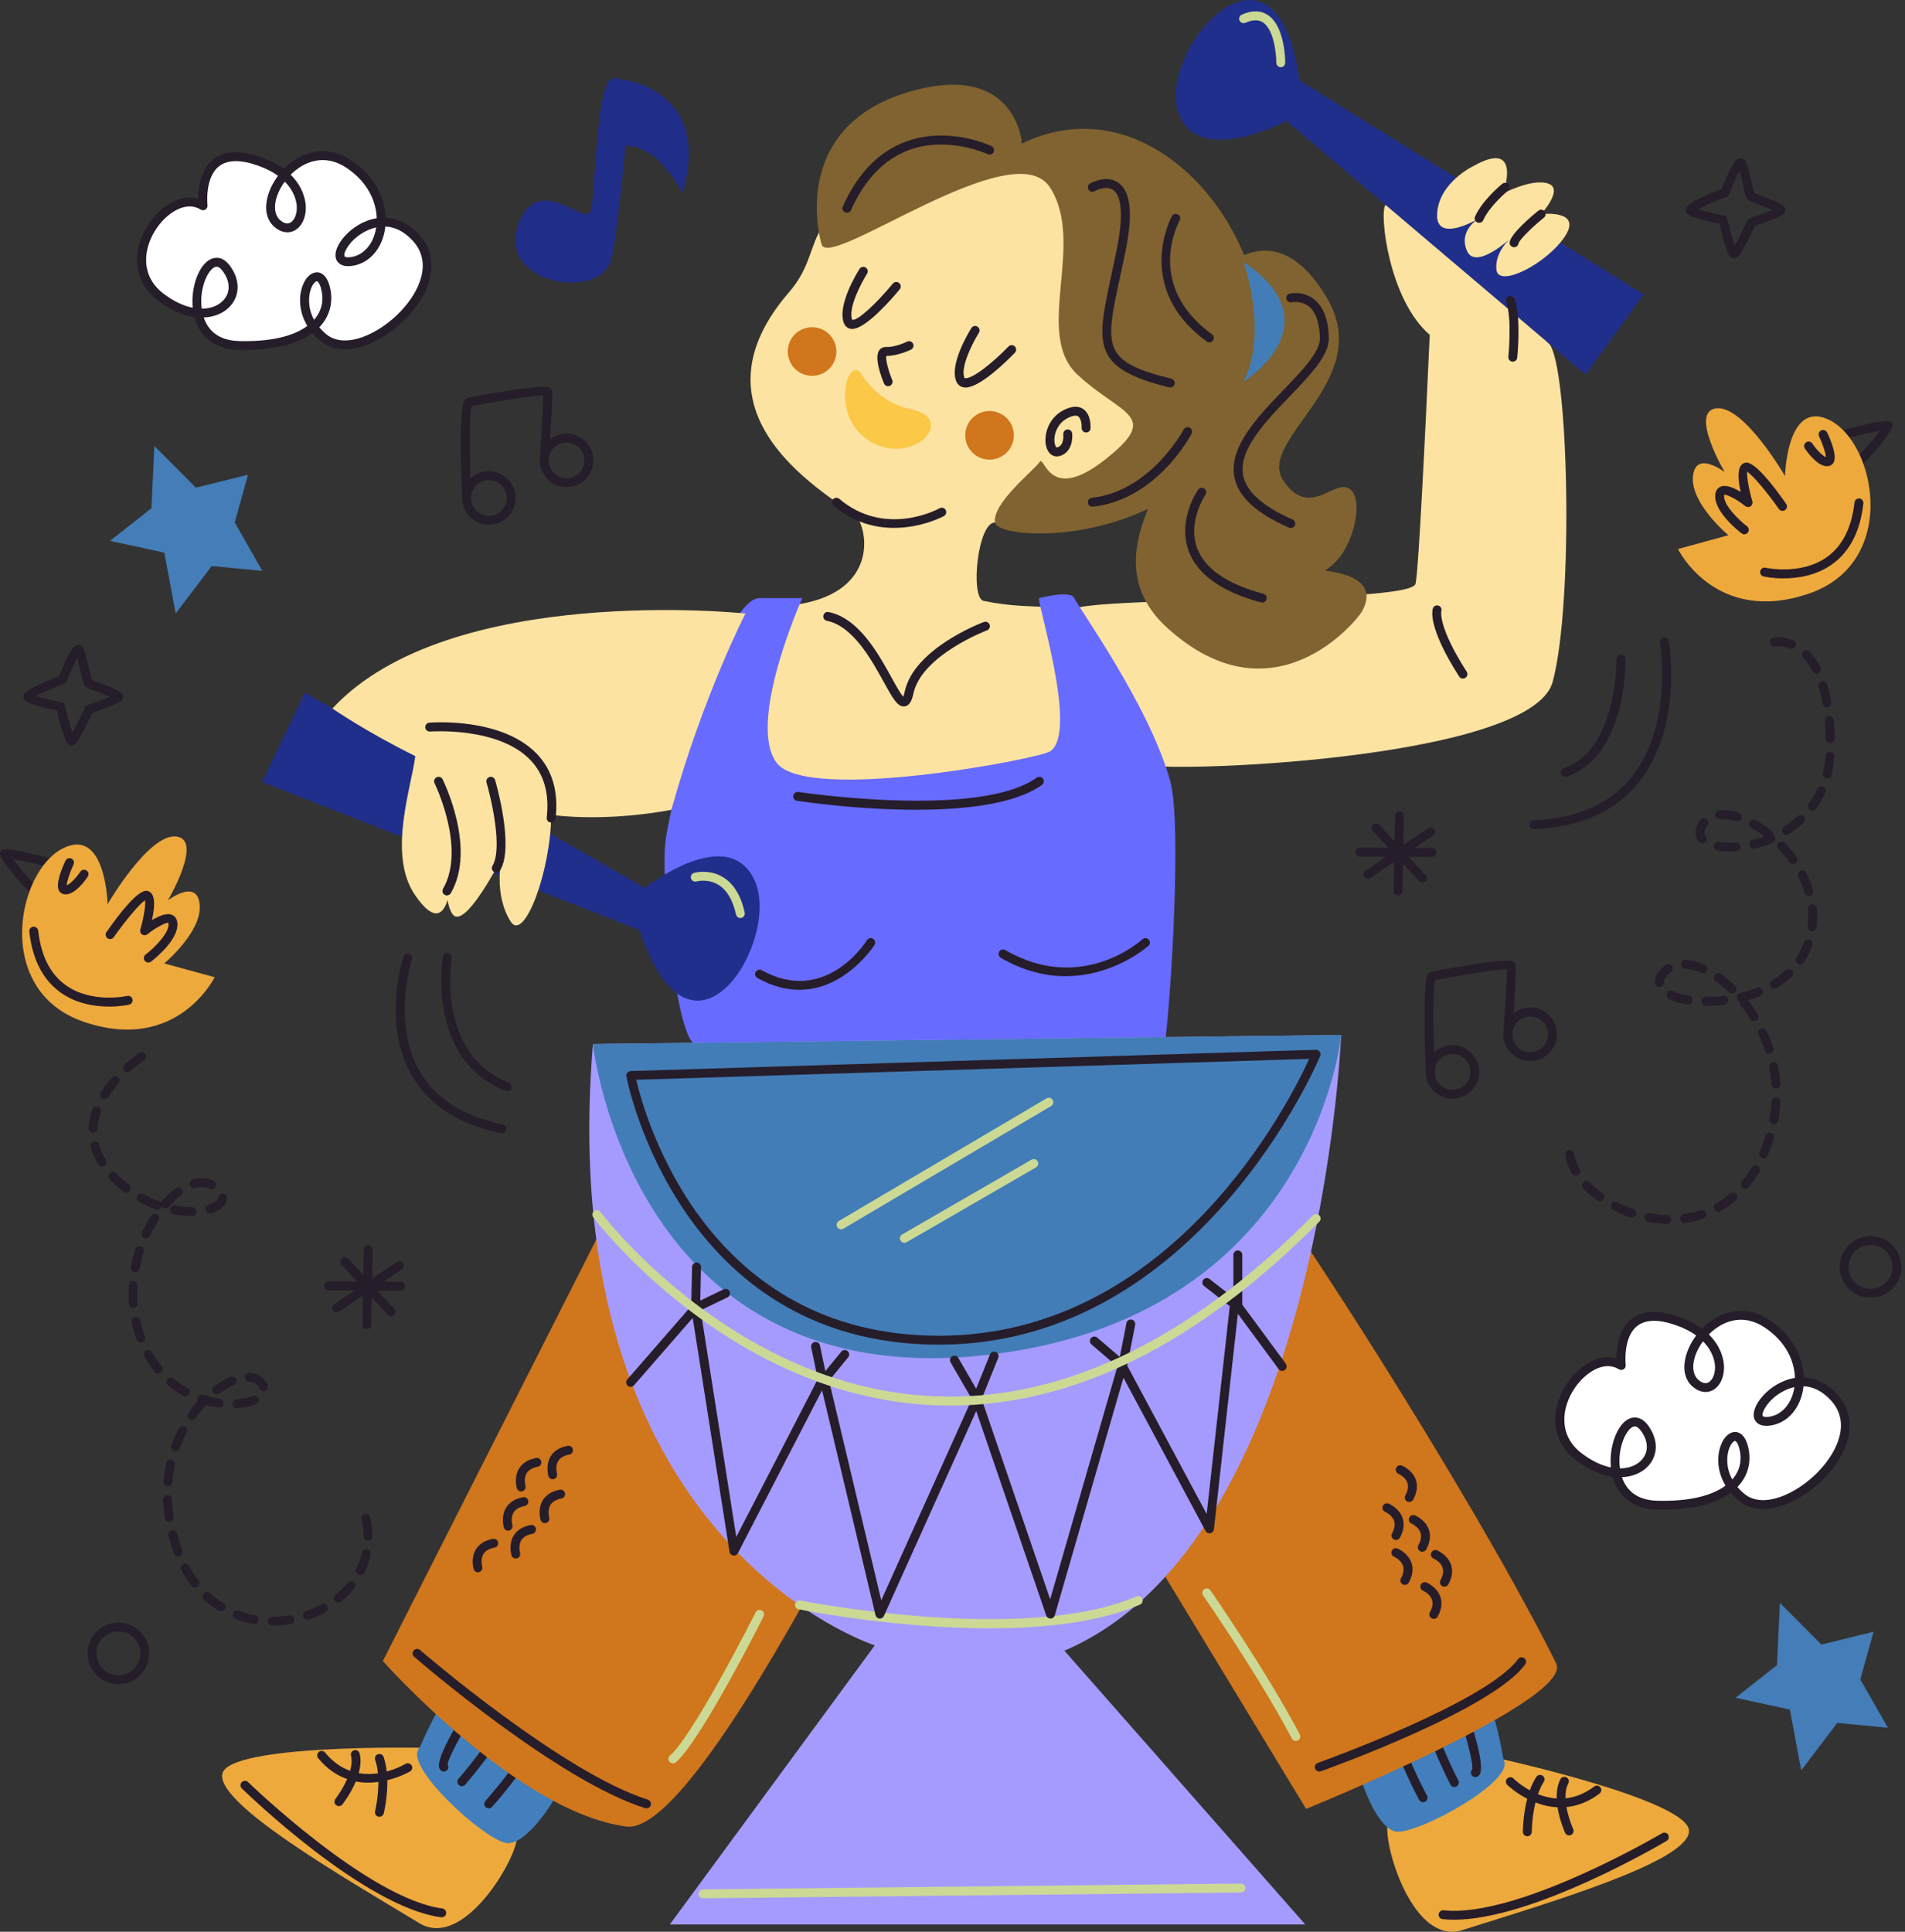 <?xml version="1.0" encoding="UTF-8"?> <svg xmlns="http://www.w3.org/2000/svg" width="505" height="512" viewBox="0 0 505 512" fill="none"><rect x="0" y="0" width="505" height="512" fill="#333333" stroke="none"/><g clip-path="url(#clip0_414_8830)"><path d="M429.77 361.92C429.77 361.92 427.67 344.17 444.65 350.12C461.63 356.08 455.86 372.23 449.43 366.59C443 360.95 455.45 342.28 468.39 350.84C481.33 359.4 478.2 375.63 468.93 376.71C459.66 377.79 474.78 357.84 486.28 370.43C497.78 383.02 472.02 405.37 461.72 396.9C451.41 388.42 459.74 375.07 462.13 383.31C464.52 391.55 457.68 399.5 439.21 398.94C420.74 398.38 429.52 370.07 435.87 378.43C442.22 386.79 431.38 395.98 418.48 386.07C405.58 376.16 420.7 356.2 429.77 361.92Z" fill="white"></path><path d="M440.97 400.15C440.38 400.15 439.78 400.15 439.17 400.12C433.1 399.94 428.89 396.77 427.46 391.4C424.51 390.99 421.19 389.65 417.75 387C410.32 381.29 411.31 372.52 415.6 366.38C418.72 361.9 423.9 358.65 428.49 360.04C428.5 357.28 429.04 352.37 432.46 349.63C435.36 347.31 439.59 347.1 445.02 349C447.58 349.9 449.59 350.98 451.17 352.15C455.55 347.66 462.34 345.42 469.03 349.84C475.58 354.17 477.99 360.1 478.17 365.07C481.42 365.22 484.53 366.76 487.14 369.62C492.36 375.33 491.08 383.91 483.89 391.49C477.38 398.34 467.13 402.9 460.95 397.8C460.12 397.12 459.4 396.4 458.78 395.66C454.8 398.58 448.66 400.14 440.96 400.14L440.97 400.15ZM429.97 391.53C430.98 394.54 433.45 397.59 439.24 397.76C447.3 398 453.6 396.6 457.42 393.76C455.19 390.04 455.06 385.99 456.2 383.01C457.04 380.81 458.54 379.47 460.05 379.54C460.89 379.57 462.42 380.07 463.27 382.97C464.33 386.63 463.69 390.23 461.47 393.1C461.2 393.45 460.9 393.8 460.58 394.12C461.11 394.75 461.74 395.38 462.47 395.98C467.37 400 476.34 396.03 482.19 389.86C487.18 384.61 490.64 376.95 485.41 371.22C482.91 368.48 480.37 367.51 478.1 367.41C478.03 368.05 477.92 368.66 477.79 369.24C476.64 374.07 473.3 377.38 469.07 377.87C466.12 378.21 465.26 376.66 465.03 375.98C464.2 373.5 466.93 369.37 471.01 366.98C472.6 366.05 474.22 365.46 475.83 365.2C475.69 360.87 473.57 355.65 467.75 351.81C461.96 347.98 456.49 350.18 453 353.68C456.36 356.98 456.91 360.48 457 361.85C457.18 364.9 455.97 367.52 453.91 368.53C452.26 369.34 450.34 368.95 448.66 367.48C445.03 364.3 446.4 358.3 449.65 353.96C448.27 352.96 446.51 352.02 444.27 351.24C439.65 349.62 436.19 349.7 433.97 351.48C430.16 354.53 430.95 361.71 430.96 361.78C431.01 362.23 430.8 362.68 430.41 362.92C430.02 363.16 429.53 363.16 429.15 362.92C425.4 360.56 420.48 363.55 417.56 367.74C413.92 372.97 413.01 380.37 419.21 385.13C422.01 387.28 424.67 388.47 427.04 388.94C426.51 383.47 428.66 377.48 431.88 376.03C432.7 375.66 434.83 375.08 436.82 377.71C439.7 381.51 439.64 385.87 436.67 388.83C435.12 390.37 432.8 391.4 429.98 391.52L429.97 391.53ZM459.94 381.91C459.69 381.91 458.97 382.39 458.41 383.86C457.73 385.63 457.43 388.87 459.21 392.13C459.34 391.98 459.47 391.82 459.6 391.66C461.37 389.37 461.86 386.6 461 383.64C460.64 382.39 460.17 381.92 459.96 381.91H459.94ZM433.35 378.07C433.12 378.07 432.95 378.15 432.84 378.19C430.92 379.06 428.73 384.04 429.43 389.19C431.81 389.19 433.74 388.4 434.99 387.15C437.11 385.05 437.08 381.98 434.93 379.14C434.27 378.27 433.73 378.06 433.36 378.06L433.35 378.07ZM475.69 367.64C474.3 367.94 473.11 368.5 472.2 369.04C468.62 371.14 466.95 374.3 467.27 375.25C467.38 375.58 468.16 375.62 468.79 375.54C472 375.17 474.57 372.55 475.48 368.71C475.56 368.37 475.63 368.01 475.69 367.64ZM451.45 355.5C448.56 359.43 448.01 363.78 450.21 365.71C450.88 366.29 451.88 366.9 452.86 366.42C454.02 365.85 454.75 364.04 454.63 362.01C454.57 360.93 454.12 358.19 451.45 355.51V355.5Z" fill="#261D2A"></path><path d="M53.81 54.55C53.81 54.55 51.71 36.8 68.69 42.75C85.67 48.71 79.9 64.86 73.47 59.22C67.04 53.58 79.49 34.91 92.43 43.47C105.37 52.03 102.24 68.26 92.97 69.34C83.7 70.42 98.82 50.47 110.32 63.06C121.82 75.65 96.06 98 85.75 89.53C75.44 81.05 83.77 67.7 86.16 75.94C88.55 84.18 81.71 92.13 63.24 91.57C44.77 91.01 53.55 62.7 59.9 71.06C66.25 79.42 55.41 88.61 42.51 78.7C29.61 68.79 44.73 48.83 53.8 54.55H53.81Z" fill="white"></path><path d="M65.02 92.78C64.43 92.78 63.83 92.78 63.22 92.75C57.15 92.57 52.94 89.4 51.51 84.03C48.56 83.62 45.24 82.28 41.8 79.63C34.36 73.92 35.36 65.15 39.65 59.01C42.77 54.54 47.94 51.28 52.54 52.67C52.55 49.91 53.09 45 56.51 42.26C59.41 39.94 63.64 39.72 69.08 41.63C71.64 42.53 73.65 43.62 75.23 44.78C79.61 40.3 86.4 38.05 93.08 42.47C99.63 46.8 102.04 52.73 102.22 57.7C105.47 57.85 108.58 59.39 111.19 62.24C116.41 67.95 115.13 76.53 107.94 84.11C101.43 90.96 91.18 95.52 85 90.42C84.17 89.74 83.45 89.02 82.83 88.28C78.85 91.2 72.71 92.76 65.01 92.76L65.02 92.78ZM54.02 84.16C55.03 87.17 57.5 90.22 63.29 90.39C71.36 90.63 77.65 89.23 81.47 86.39C79.24 82.67 79.11 78.62 80.25 75.64C81.09 73.44 82.55 72.17 84.1 72.17C84.94 72.2 86.47 72.7 87.32 75.6C88.38 79.26 87.74 82.86 85.52 85.73C85.25 86.08 84.95 86.42 84.63 86.75C85.16 87.38 85.79 88.01 86.52 88.61C91.41 92.63 100.39 88.66 106.24 82.49C111.23 77.24 114.69 69.58 109.46 63.85C106.96 61.11 104.42 60.14 102.15 60.04C102.08 60.68 101.97 61.29 101.84 61.87C100.69 66.7 97.35 70.01 93.12 70.5C90.15 70.83 89.31 69.29 89.08 68.61C88.25 66.13 90.98 62.01 95.05 59.61C96.64 58.67 98.26 58.09 99.87 57.83C99.73 53.5 97.6 48.29 91.79 44.44C86 40.62 80.53 42.81 77.05 46.31C80.41 49.61 80.96 53.12 81.05 54.48C81.23 57.53 80.02 60.15 77.96 61.16C76.31 61.96 74.4 61.58 72.71 60.11C69.08 56.93 70.45 50.93 73.7 46.59C72.32 45.59 70.56 44.65 68.32 43.87C63.7 42.25 60.24 42.34 58.02 44.11C54.21 47.16 55 54.34 55.01 54.41C55.06 54.86 54.85 55.31 54.46 55.55C54.07 55.79 53.58 55.79 53.2 55.55C49.45 53.18 44.53 56.18 41.61 60.37C37.96 65.6 37.06 73 43.26 77.76C46.06 79.91 48.72 81.1 51.09 81.57C50.56 76.1 52.71 70.12 55.93 68.66C56.75 68.29 58.88 67.71 60.87 70.34C63.75 74.13 63.69 78.5 60.72 81.46C59.17 83 56.85 84.03 54.03 84.15L54.02 84.16ZM83.99 74.54C83.74 74.54 83.01 75.02 82.46 76.49C81.78 78.26 81.48 81.5 83.26 84.76C83.39 84.61 83.52 84.45 83.65 84.29C85.42 82 85.91 79.23 85.05 76.27C84.69 75.03 84.22 74.55 84.01 74.54H83.99ZM57.4 70.7C57.17 70.7 56.99 70.78 56.89 70.82C54.97 71.69 52.78 76.67 53.48 81.81C55.86 81.81 57.79 81.02 59.04 79.77C61.16 77.67 61.13 74.6 58.98 71.76C58.32 70.89 57.78 70.68 57.41 70.68L57.4 70.7ZM99.73 60.27C98.35 60.57 97.15 61.13 96.24 61.67C92.67 63.77 90.99 66.93 91.31 67.88C91.42 68.21 92.2 68.24 92.83 68.17C96.04 67.8 98.61 65.18 99.52 61.35C99.6 61.01 99.67 60.65 99.72 60.28L99.73 60.27ZM75.49 48.13C72.6 52.06 72.05 56.41 74.25 58.34C74.92 58.92 75.92 59.53 76.9 59.05C78.06 58.48 78.79 56.67 78.67 54.64C78.61 53.56 78.16 50.82 75.49 48.14V48.13Z" fill="#261D2A"></path><path d="M162.97 20.76C162.97 20.76 189.4 22.17 180.93 51.25C180.93 51.25 174.83 38.4 165.82 38.7C165.82 38.7 163.44 63.56 161.97 68.94C158.99 79.84 131.23 75.33 137.55 59.11C142.81 45.61 155.02 59.89 156.53 56.03C158.03 52.17 157.8 19.39 162.97 20.77V20.76Z" fill="#212E89"></path><path d="M40.14 134.7L40.92 118.21L51.93 129.25L65.74 125.84L62.23 138.48L69.56 151.32L56.13 150.02L46.57 162.61L43.55 146.48L29.16 143.35L40.14 134.7Z" fill="#447DB7"></path><path d="M471.06 441.34L471.84 424.84L482.85 435.89L496.67 432.48L493.15 445.11L500.48 457.95L487.05 456.65L477.49 469.24L474.48 453.12L460.08 449.98L471.06 441.34Z" fill="#447DB7"></path><path d="M106.25 339.73L101.67 339.71L106.52 336.42C107.06 336.05 107.2 335.32 106.83 334.78C106.46 334.24 105.72 334.1 105.19 334.47L98.65 338.9L98.79 331.26C98.8 330.61 98.28 330.07 97.63 330.05C96.98 330.05 96.44 330.56 96.43 331.21L96.3 337.95L92.3 333.61C91.86 333.13 91.11 333.1 90.63 333.54C90.15 333.98 90.12 334.73 90.56 335.21L94.68 339.67L87.1 339.64C86.45 339.64 85.91 340.17 85.91 340.82C85.91 341.47 86.43 342 87.08 342.01H87.09L94 342.03L88.6 345.69C88.06 346.06 87.92 346.79 88.28 347.33C88.51 347.66 88.87 347.84 89.24 347.85C89.48 347.85 89.71 347.79 89.92 347.65L96.19 343.4L96.04 351.1C96.03 351.75 96.55 352.29 97.2 352.31C97.85 352.31 98.39 351.8 98.4 351.15L98.54 343.88L102.8 348.51C103.03 348.76 103.34 348.89 103.65 348.89C103.94 348.89 104.24 348.79 104.47 348.58C104.95 348.14 104.98 347.39 104.54 346.91L100.08 342.07L106.23 342.09C106.88 342.09 107.42 341.56 107.42 340.91C107.42 340.26 106.9 339.73 106.25 339.72V339.73Z" fill="#261D2A"></path><path d="M379.62 224.78L375.04 224.76L379.89 221.47C380.43 221.1 380.57 220.37 380.2 219.83C379.83 219.29 379.09 219.15 378.56 219.52L372.02 223.95L372.17 216.31C372.18 215.66 371.66 215.12 371.01 215.1C370.36 215.1 369.82 215.61 369.81 216.26L369.68 223L365.68 218.66C365.24 218.18 364.49 218.15 364.01 218.59C363.53 219.03 363.5 219.78 363.94 220.26L368.06 224.72L360.48 224.69C359.83 224.69 359.29 225.22 359.29 225.87C359.29 226.52 359.81 227.05 360.46 227.06H360.47L367.38 227.08L361.98 230.74C361.44 231.11 361.3 231.84 361.67 232.38C361.9 232.71 362.26 232.89 362.63 232.9C362.87 232.9 363.1 232.84 363.31 232.7L369.58 228.45L369.43 236.15C369.42 236.8 369.94 237.34 370.59 237.36C371.24 237.36 371.78 236.85 371.79 236.2L371.93 228.93L376.19 233.56C376.42 233.81 376.73 233.94 377.04 233.94C377.33 233.94 377.63 233.84 377.86 233.63C378.34 233.19 378.37 232.44 377.93 231.96L373.46 227.12L379.61 227.14C380.26 227.14 380.8 226.61 380.8 225.96C380.8 225.31 380.28 224.78 379.63 224.77L379.62 224.78Z" fill="#261D2A"></path><path d="M490.87 342.27L490.84 342.25C487.28 339.49 486.63 334.34 489.39 330.77C492.14 327.22 497.28 326.56 500.84 329.3C502.59 330.66 503.7 332.59 503.97 334.76C504.24 336.93 503.66 339.07 502.32 340.8C499.57 344.35 494.43 345.01 490.87 342.27ZM499.42 331.19C496.87 329.23 493.22 329.7 491.26 332.22C489.29 334.75 489.76 338.41 492.29 340.38L491.59 341.33L492.31 340.39C494.84 342.33 498.49 341.87 500.45 339.34C501.4 338.11 501.82 336.59 501.62 335.05C501.43 333.51 500.64 332.14 499.42 331.18V331.19Z" fill="#261D2A"></path><path d="M26.4 444.71L26.37 444.69C22.81 441.93 22.16 436.78 24.92 433.21C27.67 429.66 32.81 429 36.37 431.74C38.12 433.1 39.23 435.03 39.5 437.2C39.77 439.37 39.19 441.51 37.85 443.24C35.1 446.79 29.96 447.45 26.4 444.71ZM34.95 433.63C32.4 431.67 28.75 432.14 26.79 434.66C24.82 437.19 25.29 440.85 27.82 442.82L27.12 443.77L27.84 442.83C30.37 444.77 34.02 444.31 35.98 441.78C36.93 440.55 37.35 439.03 37.15 437.49C36.96 435.95 36.17 434.58 34.95 433.62V433.63Z" fill="#261D2A"></path><path d="M150.19 114.91C148.53 114.91 147.03 115.5 145.82 116.46C146.16 110.94 146.52 104.44 146.36 103.61C146.3 103.29 146.04 102.93 145.77 102.76C143.78 101.48 124.09 105.44 123.9 105.49C122.84 105.74 121.53 106.06 122.5 132.04C122.5 132.05 122.5 132.06 122.5 132.07C122.54 135.95 125.7 139.1 129.6 139.1C133.5 139.1 136.71 135.91 136.71 131.99C136.71 128.07 133.52 124.89 129.6 124.89C127.7 124.89 125.98 125.65 124.7 126.87C124.47 118.1 124.5 109.71 124.95 107.67C128.19 106.99 140.74 104.82 144.03 104.79C143.99 107.53 143.45 116.32 143.08 121.93V121.95C143.08 121.97 143.08 121.99 143.08 122C143.08 125.92 146.27 129.11 150.18 129.11C154.09 129.11 157.29 125.92 157.29 122C157.29 118.08 154.1 114.9 150.18 114.9L150.19 114.91ZM129.6 127.25C132.21 127.25 134.34 129.38 134.34 131.99C134.34 134.6 132.21 136.73 129.6 136.73C126.99 136.73 124.86 134.6 124.86 131.99C124.86 129.38 126.99 127.25 129.6 127.25ZM150.19 126.75C147.59 126.75 145.46 124.63 145.45 122.03C145.45 122 145.45 121.96 145.45 121.93C145.5 119.36 147.6 117.28 150.18 117.28C152.76 117.28 154.92 119.41 154.92 122.02C154.92 124.63 152.79 126.76 150.18 126.76L150.19 126.75Z" fill="#261D2A"></path><path d="M405.64 267.03C403.98 267.03 402.47 267.62 401.26 268.58C401.6 263.06 401.96 256.56 401.8 255.73C401.74 255.42 401.48 255.05 401.21 254.88C399.21 253.59 379.53 257.56 379.35 257.61C378.29 257.86 376.98 258.18 377.95 284.16C377.95 284.17 377.95 284.18 377.95 284.19C377.99 288.07 381.15 291.22 385.05 291.22C388.95 291.22 392.16 288.03 392.16 284.11C392.16 280.19 388.97 277.01 385.05 277.01C383.15 277.01 381.43 277.77 380.15 278.99C379.92 270.22 379.95 261.83 380.4 259.79C383.64 259.11 396.19 256.94 399.48 256.91C399.44 259.65 398.9 268.44 398.53 274.05V274.07C398.53 274.09 398.53 274.11 398.53 274.12C398.53 278.04 401.72 281.23 405.64 281.23C409.56 281.23 412.74 278.04 412.74 274.12C412.74 270.2 409.55 267.02 405.64 267.02V267.03ZM385.05 279.37C387.66 279.37 389.79 281.5 389.79 284.11C389.79 286.72 387.66 288.85 385.05 288.85C382.44 288.85 380.31 286.72 380.31 284.11C380.31 281.5 382.44 279.37 385.05 279.37ZM405.64 278.87C403.03 278.87 400.91 276.75 400.9 274.15C400.9 274.12 400.9 274.08 400.9 274.05C400.95 271.48 403.05 269.4 405.63 269.4C408.21 269.4 410.37 271.53 410.37 274.14C410.37 276.75 408.24 278.88 405.63 278.88L405.64 278.87Z" fill="#261D2A"></path><path d="M459.56 68.52C458.69 68.52 457.85 68 455.78 59.28C448.02 57.68 447.37 56.79 447.12 56.44C446.91 56.14 446.82 55.6 446.92 55.25C447.07 54.75 447.41 53.6 456.34 50.13C459.54 42.1 460.65 41.96 461.25 41.88C461.68 41.82 462.29 42.1 462.55 42.45C463.11 43.22 463.6 45.22 464.35 48.42C464.58 49.42 464.86 50.63 465.03 51.17C465.49 51.38 466.52 51.77 467.37 52.08C471.92 53.78 473.09 54.35 473.29 55.44C473.36 55.85 473.15 56.45 472.83 56.72C471.89 57.54 467.45 59.12 465.13 59.92C461.26 68.43 460.45 68.46 459.74 68.49C459.68 68.49 459.62 68.49 459.57 68.49L459.56 68.52ZM450.14 55.47C451.69 55.94 454.51 56.62 456.98 57.11C457.44 57.2 457.8 57.55 457.9 58C458.5 60.57 459.29 63.5 459.86 65.17C460.74 63.63 462.08 60.9 463.17 58.49C463.31 58.19 463.56 57.96 463.87 57.86C465.99 57.14 468.39 56.26 469.88 55.63C468.85 55.18 467.44 54.65 466.52 54.31C463.92 53.34 463.43 53.13 463.1 52.67C462.81 52.27 462.64 51.61 462.03 48.97C461.8 47.97 461.44 46.45 461.12 45.3C460.33 46.77 459.21 49.27 458.34 51.49C458.22 51.8 457.97 52.04 457.67 52.16C454.91 53.22 451.78 54.57 450.14 55.47Z" fill="#261D2A"></path><path d="M18.88 197.56C18.01 197.56 17.17 197.04 15.1 188.32C7.34 186.72 6.67 185.8 6.45 185.49C6.23 185.19 6.14 184.65 6.25 184.3C6.4 183.8 6.74 182.65 15.67 179.19C18.87 171.16 19.98 171.02 20.58 170.94C21.01 170.88 21.62 171.16 21.88 171.51C22.44 172.28 22.93 174.28 23.67 177.48C23.9 178.48 24.19 179.69 24.35 180.23C24.81 180.44 25.84 180.83 26.69 181.14C31.24 182.84 32.41 183.41 32.61 184.5C32.68 184.91 32.47 185.51 32.15 185.78C31.21 186.6 26.77 188.18 24.44 188.98C20.57 197.49 19.76 197.52 19.05 197.55C18.99 197.55 18.93 197.55 18.88 197.55V197.56ZM9.46 184.51C11.01 184.98 13.84 185.66 16.3 186.15C16.76 186.24 17.12 186.59 17.22 187.04C17.82 189.61 18.61 192.54 19.18 194.21C20.06 192.67 21.4 189.94 22.49 187.53C22.63 187.23 22.88 187 23.19 186.9C25.31 186.18 27.71 185.3 29.2 184.67C28.17 184.22 26.76 183.69 25.85 183.35C23.25 182.38 22.76 182.17 22.43 181.71C22.14 181.31 21.97 180.65 21.36 178C21.13 177.01 20.78 175.48 20.46 174.34C19.67 175.81 18.55 178.31 17.68 180.53C17.56 180.84 17.31 181.08 17.01 181.2C14.25 182.26 11.12 183.61 9.47 184.51H9.46Z" fill="#261D2A"></path><path d="M10.34 238.62C10.09 238.62 9.83 238.54 9.62 238.37C9.51 238.28 -0.65 227.87 0.03 225.95C0.44 224.79 0.65 224.21 16.27 228.22C16.9 228.38 17.28 229.03 17.12 229.66C16.96 230.29 16.32 230.68 15.68 230.51C11.12 229.34 6.1 228.16 3.37 227.67C5.58 230.5 10.34 235.86 11.1 236.53C11.58 236.95 11.65 237.7 11.24 238.19C11 238.47 10.67 238.62 10.33 238.62H10.34Z" fill="#261D2A"></path><path d="M28.52 239.68C28.52 239.68 28.14 221.21 18.39 224.16C4.88 228.25 -2.67 262.31 22.16 270.81C46.99 279.31 56.9 259.01 56.9 259.01L43.53 255.35C43.53 255.35 53.56 247.02 52.94 239.83C52.32 232.64 44.51 238.63 44.51 238.63C44.51 238.63 54.02 222.5 46.7 221.71C39.39 220.92 28.51 239.68 28.51 239.68H28.52Z" fill="#EEA93D"></path><path d="M17.39 237.06C17.3 237.06 17.2 237.06 17.1 237.04C16.47 236.97 15.96 236.63 15.65 236.09C14.68 234.35 16.31 230.35 17.36 228.12C17.64 227.53 18.35 227.29 18.94 227.56C19.53 227.84 19.78 228.55 19.5 229.14C18.49 231.26 17.72 233.66 17.69 234.64C18.61 234.31 20.23 232.62 21.29 231.04C21.65 230.5 22.39 230.35 22.93 230.72C23.47 231.08 23.62 231.82 23.26 232.36C22.5 233.49 19.91 237.06 17.38 237.06H17.39Z" fill="#261D2A"></path><path d="M39.32 255.11C38.96 255.11 38.61 254.95 38.38 254.65C37.98 254.13 38.08 253.39 38.6 252.99C41.03 251.13 44.83 247.3 44.68 244.9C44.67 244.68 44.62 244.6 44.62 244.6C44.06 244.42 41.29 245.85 39.07 247.63C38.67 247.95 38.1 247.97 37.67 247.69C37.24 247.4 37.05 246.87 37.19 246.38C38.13 243.18 38.65 239.83 38.44 238.64C36.91 239.59 33.1 244.22 30.16 248.4C29.78 248.94 29.04 249.07 28.51 248.69C27.97 248.31 27.84 247.58 28.22 247.04C36.53 235.2 38.64 235.95 39.34 236.21C40.97 236.81 41.28 239.39 40.28 243.88C42.09 242.78 44.21 241.86 45.64 242.5C46.12 242.71 46.95 243.29 47.04 244.76C47.31 249.2 40.78 254.31 40.03 254.88C39.82 255.04 39.57 255.12 39.31 255.12L39.32 255.11Z" fill="#261D2A"></path><path d="M28.88 266.79C25.24 266.79 20.33 266.09 16.1 263.09C11.39 259.75 8.59 254.31 7.77 246.93C7.7 246.28 8.17 245.7 8.82 245.62C9.45 245.55 10.05 246.02 10.13 246.67C10.87 253.35 13.34 258.23 17.48 261.16C24.36 266.04 33.61 263.99 33.7 263.97C34.35 263.82 34.97 264.22 35.12 264.86C35.27 265.5 34.87 266.13 34.23 266.28C34.04 266.32 31.89 266.8 28.89 266.8L28.88 266.79Z" fill="#261D2A"></path><path d="M491.37 125.13C491.02 125.13 490.68 124.98 490.45 124.68C490.04 124.17 490.13 123.43 490.64 123.02C491.39 122.36 496.14 117 498.36 114.18C495.64 114.67 490.62 115.84 486.05 117.02C485.41 117.19 484.77 116.8 484.61 116.17C484.45 115.54 484.83 114.89 485.46 114.73C501.08 110.71 501.29 111.29 501.7 112.46C502.39 114.37 492.23 124.79 492.12 124.88C491.9 125.05 491.64 125.14 491.38 125.14L491.37 125.13Z" fill="#261D2A"></path><path d="M473.2 126.19C473.2 126.19 473.58 107.72 483.33 110.67C496.84 114.76 504.39 148.82 479.56 157.32C454.73 165.82 444.82 145.52 444.82 145.52L458.19 141.86C458.19 141.86 448.16 133.53 448.78 126.34C449.4 119.15 457.21 125.14 457.21 125.14C457.21 125.14 447.7 109.01 455.02 108.22C462.33 107.43 473.21 126.19 473.21 126.19H473.2Z" fill="#EEA93D"></path><path d="M484.34 123.57C481.81 123.57 479.22 120 478.46 118.87C478.1 118.33 478.24 117.59 478.79 117.23C479.33 116.86 480.07 117.01 480.43 117.55C481.48 119.13 483.11 120.81 484.03 121.15C484 120.17 483.23 117.77 482.22 115.65C481.94 115.06 482.19 114.35 482.78 114.07C483.36 113.79 484.07 114.04 484.36 114.63C485.42 116.86 487.04 120.86 486.07 122.6C485.76 123.15 485.25 123.48 484.63 123.55C484.53 123.56 484.44 123.57 484.34 123.57Z" fill="#261D2A"></path><path d="M462.41 141.62C462.16 141.62 461.91 141.54 461.69 141.38C460.95 140.81 454.41 135.69 454.69 131.26C454.78 129.79 455.6 129.22 456.09 129C457.51 128.37 459.64 129.28 461.44 130.39C460.44 125.9 460.76 123.32 462.38 122.72C463.07 122.46 465.17 121.68 473.5 133.54C473.87 134.07 473.75 134.81 473.21 135.19C472.68 135.57 471.94 135.44 471.56 134.9C468.54 130.6 464.61 125.85 463.16 125.07C463.01 125.96 463.53 129.5 464.53 132.88C464.68 133.37 464.48 133.91 464.05 134.19C463.62 134.48 463.06 134.45 462.65 134.13C460.46 132.39 457.81 130.99 457.07 131.14C457.07 131.16 457.05 131.25 457.04 131.39C456.89 133.79 460.69 137.63 463.12 139.49C463.64 139.89 463.74 140.63 463.34 141.15C463.11 141.46 462.76 141.61 462.4 141.61L462.41 141.62Z" fill="#261D2A"></path><path d="M472.85 153.31C469.84 153.31 467.7 152.83 467.51 152.79C466.87 152.64 466.48 152.01 466.62 151.37C466.77 150.73 467.41 150.33 468.04 150.48C468.13 150.5 477.42 152.54 484.28 147.66C488.41 144.72 490.87 139.85 491.61 133.17C491.68 132.52 492.27 132.04 492.92 132.12C493.57 132.19 494.04 132.78 493.97 133.43C493.15 140.81 490.35 146.25 485.64 149.59C481.41 152.6 476.5 153.29 472.86 153.29L472.85 153.31Z" fill="#261D2A"></path><path d="M410.56 91C407.95 88.43 404.48 85.28 400.83 82.05C400.33 78.04 398.67 73.39 393.83 71.96C390 70.83 387.32 69.74 385.49 68.87C382.25 66.14 380.08 64.35 380.08 64.35C376.47 59.98 369.13 51.7 367.27 54.29C365.59 56.63 368.23 79.56 379.01 88.74C377.86 114.22 376.08 151.02 375.25 154.72C373.97 160.43 283.12 157.54 283.12 162.21C283.12 166.88 298.45 199.87 302.35 202.49C306.25 205.1 405.95 201.71 411.61 180.7C417.27 159.69 415.81 96.17 410.57 91.01L410.56 91Z" fill="#FDE3A1"></path><path d="M111.24 463.24C111.24 463.24 60.53 462.25 58.94 470.15C57.35 478.06 90.25 497.12 111.2 509.75C123.92 517.42 139.14 488.6 136.79 486.1C134.44 483.61 111.23 463.23 111.23 463.23L111.24 463.24Z" fill="#EEA93D"></path><path d="M109.1 467.91C108.76 467.35 108.03 467.18 107.48 467.51C107.28 467.63 105.33 468.77 102.52 469.53C102.37 468.21 102.12 466.9 101.69 465.67C101.48 465.05 100.8 464.72 100.18 464.94C99.56 465.15 99.24 465.83 99.45 466.45C99.84 467.56 100.06 468.77 100.19 470.01C98.61 470.24 96.87 470.28 95.09 469.96C95.57 468.22 95.76 466.42 95.33 464.74C95.17 464.11 94.53 463.72 93.9 463.88C93.27 464.04 92.88 464.68 93.04 465.31C93.36 466.56 93.2 467.97 92.82 469.35C90.54 468.53 88.25 467.05 86.18 464.51C85.77 464 85.02 463.93 84.52 464.34C84.01 464.75 83.94 465.5 84.35 466C86.74 468.92 89.39 470.61 92.03 471.53C90.77 474.4 88.95 476.75 88.92 476.79C88.52 477.31 88.6 478.05 89.12 478.45C89.33 478.62 89.59 478.7 89.85 478.7C90.2 478.7 90.55 478.55 90.78 478.25C90.92 478.07 92.95 475.46 94.32 472.17C95.44 472.39 96.55 472.48 97.63 472.48C98.56 472.48 99.45 472.4 100.31 472.28C100.32 476.35 99.45 480.01 99.43 480.07C99.28 480.71 99.66 481.35 100.3 481.5C100.39 481.52 100.49 481.53 100.58 481.53C101.11 481.53 101.6 481.17 101.73 480.63C101.79 480.39 102.76 476.34 102.68 471.83C106.2 470.97 108.65 469.55 108.71 469.51C109.27 469.17 109.45 468.44 109.11 467.89L109.1 467.91Z" fill="#261D2A"></path><path d="M117.11 508.17C117.06 508.17 117.01 508.17 116.96 508.17C96.63 505.52 65.43 475.31 64.11 474.02C63.64 473.56 63.63 472.81 64.09 472.35C64.55 471.88 65.3 471.87 65.76 472.33C66.08 472.64 97.71 503.28 117.26 505.83C117.91 505.92 118.36 506.51 118.28 507.16C118.2 507.76 117.69 508.19 117.11 508.19V508.17Z" fill="#261D2A"></path><path d="M111.24 463.24C111.24 463.24 120.59 440.93 125.72 444.08C130.85 447.24 151.37 460.7 151 466.81C150.63 472.92 140.21 489.22 134.35 488.51C128.49 487.8 106.44 467.72 111.24 463.24Z" fill="#427FBC"></path><path d="M117.67 469.55C117.41 469.55 117.14 469.46 116.93 469.29C116.2 468.7 114.5 467.32 124.52 451.49C124.87 450.94 125.6 450.78 126.15 451.12C126.7 451.47 126.87 452.2 126.52 452.75C122.73 458.74 118.73 466.04 118.67 467.72C118.94 468.14 118.92 468.7 118.59 469.1C118.36 469.39 118.01 469.54 117.67 469.54V469.55Z" fill="#261D2A"></path><path d="M122.44 473.43C122.17 473.43 121.89 473.34 121.67 473.14C121.18 472.71 121.12 471.97 121.55 471.47C124.1 468.51 130.93 460.06 131.93 456.59C132.11 455.96 132.77 455.59 133.39 455.78C134.02 455.96 134.38 456.62 134.2 457.24C132.85 461.91 123.72 472.56 123.34 473.01C123.11 473.28 122.78 473.42 122.44 473.42V473.43Z" fill="#261D2A"></path><path d="M129.57 479.29C129.29 479.29 129.01 479.19 128.78 478.99C128.29 478.55 128.25 477.81 128.69 477.32C128.77 477.23 136.85 468.16 139.61 462.39C139.89 461.8 140.6 461.55 141.19 461.83C141.78 462.11 142.03 462.82 141.75 463.41C138.84 469.48 130.8 478.51 130.46 478.9C130.23 479.16 129.9 479.3 129.58 479.3L129.57 479.29Z" fill="#261D2A"></path><path d="M398.55 466.35C398.55 466.35 448.06 477.33 447.75 485.39C447.43 493.45 410.97 504.22 387.63 511.57C373.46 516.03 365.46 484.43 368.33 482.56C371.2 480.69 398.55 466.35 398.55 466.35Z" fill="#EEA93D"></path><path d="M424.27 473.74C423.87 473.22 423.13 473.12 422.61 473.51C420 475.48 417.42 476.39 415.01 476.64C414.96 475.21 415.14 473.81 415.75 472.67C416.06 472.09 415.83 471.38 415.26 471.07C414.68 470.77 413.97 470.98 413.66 471.56C412.86 473.09 412.62 474.88 412.67 476.68C410.86 476.56 409.19 476.12 407.7 475.53C408.11 474.37 408.61 473.24 409.25 472.26C409.6 471.71 409.45 470.98 408.9 470.62C408.36 470.27 407.62 470.42 407.26 470.97C406.56 472.05 406 473.26 405.55 474.51C403 473.12 401.37 471.55 401.21 471.39C400.75 470.93 400 470.93 399.54 471.39C399.08 471.85 399.08 472.6 399.54 473.06C399.59 473.11 401.62 475.08 404.85 476.75C403.71 481.1 403.7 485.26 403.7 485.51C403.7 486.16 404.23 486.69 404.88 486.69C405.53 486.69 406.06 486.16 406.06 485.5C406.06 485.44 406.07 481.68 407.04 477.74C408.78 478.42 410.76 478.91 412.89 479.02C413.45 482.55 414.8 485.57 414.89 485.78C415.09 486.21 415.52 486.47 415.97 486.47C416.13 486.47 416.3 486.44 416.46 486.36C417.05 486.09 417.31 485.38 417.04 484.79C417.02 484.74 415.81 482.04 415.26 478.96C418.05 478.68 421.02 477.65 424.02 475.38C424.54 474.98 424.65 474.24 424.25 473.72L424.27 473.74Z" fill="#261D2A"></path><path d="M385.46 508.82C384.41 508.82 383.4 508.77 382.42 508.66C381.77 508.59 381.3 508.01 381.37 507.36C381.44 506.71 382.07 506.24 382.67 506.31C402.3 508.44 440.23 486.11 440.61 485.89C441.17 485.56 441.9 485.74 442.23 486.3C442.57 486.86 442.38 487.59 441.82 487.92C440.31 488.81 406.3 508.82 385.46 508.82Z" fill="#261D2A"></path><path d="M398.55 466.35C398.55 466.35 394.72 442.46 388.99 444.32C383.26 446.18 360.15 454.43 359.07 460.46C357.99 466.49 364.28 484.78 370.14 485.47C376 486.16 402.16 471.84 398.55 466.35Z" fill="#427FBC"></path><path d="M391.1 471C390.66 471 390.23 470.75 390.03 470.33C389.8 469.86 389.92 469.31 390.28 468.96C390.62 467.31 388.45 459.27 386.18 452.56C385.97 451.94 386.3 451.27 386.92 451.06C387.54 450.86 388.21 451.18 388.42 451.8C394.43 469.54 392.45 470.48 391.6 470.89C391.44 470.97 391.26 471.01 391.09 471.01L391.1 471Z" fill="#261D2A"></path><path d="M385.54 473.65C385.11 473.65 384.7 473.41 384.49 473.01C384.22 472.48 377.86 459.99 377.65 455.12C377.62 454.47 378.13 453.92 378.78 453.89C379.41 453.86 379.99 454.37 380.01 455.02C380.17 458.63 384.82 468.45 386.6 471.93C386.9 472.51 386.67 473.22 386.08 473.52C385.91 473.61 385.72 473.65 385.54 473.65Z" fill="#261D2A"></path><path d="M377.24 477.67C376.82 477.67 376.41 477.44 376.2 477.05C375.96 476.6 370.27 465.93 368.87 459.34C368.74 458.7 369.14 458.07 369.78 457.94C370.42 457.82 371.05 458.21 371.18 458.85C372.51 465.11 378.22 475.83 378.28 475.93C378.59 476.51 378.37 477.22 377.8 477.53C377.62 477.63 377.43 477.67 377.24 477.67Z" fill="#261D2A"></path><path d="M101.49 440.25C101.49 440.25 137.05 480.31 166.06 484.12C188.96 487.13 258.47 334.75 258.47 334.75L346.23 479.44C346.23 479.44 417.36 450.6 412.54 440.89C388.04 391.6 321.73 288.77 308.35 279.32C294.96 269.87 184.32 276.71 184.32 276.71L101.49 440.25Z" fill="#D0761C"></path><path d="M283.88 47.83C283.88 47.83 263.96 31.38 237.17 45.06C210.39 58.73 219.23 65.82 209.13 77.5C178.86 112.53 225.62 133.89 227.61 137.68C231.01 144.19 230.4 159.78 205.81 160.72C190.36 161.31 181.36 212.99 216.53 226.66C230.2 231.97 293.33 243.07 282.3 164.33C281.53 158.86 275.22 162.2 260.76 159.28C257.14 158.55 259.14 138.41 263.76 138.49C268.38 138.57 277.76 134.73 290.79 125.96C309.09 113.65 326.2 58.29 283.87 47.82L283.88 47.83Z" fill="#FDE3A1"></path><path d="M256.01 114.07C255.29 117.56 257.53 120.97 261.01 121.69C264.5 122.41 267.91 120.17 268.63 116.69C269.35 113.2 267.11 109.79 263.63 109.07C260.14 108.35 256.73 110.59 256.01 114.07Z" fill="#D0761C"></path><path d="M208.96 91.86C208.24 95.35 210.48 98.76 213.96 99.48C217.45 100.2 220.86 97.96 221.58 94.48C222.3 90.99 220.06 87.58 216.58 86.86C213.09 86.14 209.68 88.38 208.96 91.86Z" fill="#D0761C"></path><path d="M280.15 120.98C279 120.98 278 120.2 277.5 118.85C276.47 116.09 277.52 110.86 282.11 108.62C284.16 107.62 285.85 107.54 287.14 108.4C289.27 109.83 289.11 113.16 289.09 113.53C289.05 114.18 288.49 114.7 287.84 114.63C287.19 114.59 286.69 114.03 286.73 113.38C286.78 112.62 286.61 110.89 285.82 110.36C285.17 109.93 284.01 110.33 283.16 110.74C279.7 112.43 279.1 116.32 279.73 118.02C279.84 118.32 279.99 118.66 280.25 118.59C282.17 118.08 281.88 115.26 281.87 115.14C281.8 114.49 282.27 113.91 282.91 113.83C283.57 113.77 284.14 114.22 284.22 114.87C284.42 116.59 283.98 120.05 280.86 120.88C280.62 120.94 280.39 120.97 280.16 120.97L280.15 120.98Z" fill="#261D2A"></path><path d="M235.43 102.37C234.97 102.37 234.53 102.1 234.34 101.64C233.51 99.63 231.72 94.76 233.07 92.84C233.5 92.24 234.19 91.93 234.95 91.97C237.39 92.06 240.41 90.57 240.44 90.56C241.02 90.26 241.73 90.49 242.03 91.06C242.33 91.64 242.11 92.35 241.53 92.65C241.39 92.72 237.97 94.38 234.95 94.33C234.73 95.2 235.44 98.11 236.52 100.73C236.77 101.33 236.48 102.02 235.88 102.28C235.73 102.34 235.58 102.37 235.43 102.37Z" fill="#261D2A"></path><path d="M225.87 87.19C225.74 87.19 225.62 87.18 225.5 87.16C224.65 87.01 224 86.45 223.68 85.57C221.93 80.83 227.25 72.23 227.86 71.27C228.21 70.72 228.94 70.56 229.49 70.91C230.04 71.26 230.21 71.99 229.86 72.54C228.37 74.89 224.76 81.66 225.9 84.75C227.19 85.19 232.19 80.61 236.68 75.17C237.1 74.66 237.85 74.59 238.35 75.01C238.85 75.43 238.93 76.17 238.51 76.68C236.43 79.2 229.53 87.19 225.88 87.19H225.87Z" fill="#261D2A"></path><path d="M255.94 102.71C255.79 102.71 255.65 102.71 255.51 102.68C254.66 102.55 253.98 102.05 253.6 101.28C251.42 96.9 256.88 87.95 257.5 86.95C257.85 86.4 258.58 86.23 259.13 86.58C259.68 86.93 259.85 87.66 259.5 88.21C257.4 91.57 254.5 97.81 255.71 100.23C257.63 100.63 263.18 96.14 267.34 91.84C267.79 91.37 268.54 91.36 269.01 91.81C269.48 92.26 269.5 93.01 269.04 93.48C266.9 95.7 259.81 102.72 255.94 102.72V102.71Z" fill="#261D2A"></path><path d="M236.99 139.92C232.04 139.92 226.31 138.55 220.95 134.02C220.45 133.6 220.39 132.85 220.81 132.35C221.23 131.85 221.98 131.8 222.48 132.21C234.63 142.49 248.5 135.03 249.08 134.71C249.66 134.4 250.37 134.6 250.69 135.17C251 135.74 250.8 136.46 250.23 136.78C250.14 136.83 244.44 139.92 236.99 139.92Z" fill="#261D2A"></path><path d="M134.7 405.71C134.19 405.71 133.72 405.38 133.57 404.87C133.54 404.75 132.72 402 134.14 399.65C135.03 398.18 136.55 397.23 138.66 396.84C139.29 396.72 139.92 397.14 140.04 397.78C140.16 398.42 139.74 399.04 139.09 399.16C137.68 399.43 136.69 400 136.16 400.86C135.29 402.29 135.82 404.16 135.82 404.18C136 404.8 135.65 405.46 135.03 405.65C134.92 405.68 134.8 405.7 134.69 405.7L134.7 405.71Z" fill="#261D2A"></path><path d="M138.15 395.31C137.64 395.31 137.17 394.98 137.02 394.47C136.99 394.35 136.17 391.6 137.59 389.25C138.48 387.78 140 386.83 142.11 386.44C142.74 386.32 143.37 386.74 143.49 387.38C143.61 388.02 143.19 388.64 142.55 388.76C141.14 389.03 140.16 389.6 139.63 390.46C138.75 391.89 139.29 393.76 139.29 393.78C139.47 394.41 139.12 395.06 138.49 395.25C138.38 395.28 138.26 395.3 138.15 395.3V395.31Z" fill="#261D2A"></path><path d="M146.52 392.08C146.01 392.08 145.54 391.75 145.39 391.24C145.36 391.12 144.54 388.37 145.96 386.02C146.85 384.55 148.37 383.6 150.48 383.21C151.11 383.09 151.74 383.51 151.86 384.15C151.98 384.79 151.56 385.41 150.91 385.53C149.5 385.8 148.51 386.37 147.98 387.23C147.11 388.66 147.64 390.53 147.64 390.55C147.82 391.17 147.47 391.83 146.85 392.02C146.74 392.05 146.62 392.07 146.51 392.07L146.52 392.08Z" fill="#261D2A"></path><path d="M126.7 416.74C126.19 416.74 125.72 416.41 125.57 415.9C125.54 415.78 124.72 413.03 126.14 410.68C127.03 409.21 128.55 408.26 130.66 407.87C131.29 407.75 131.92 408.17 132.04 408.81C132.16 409.45 131.74 410.07 131.09 410.19C129.68 410.46 128.69 411.03 128.16 411.89C127.29 413.32 127.82 415.19 127.82 415.21C128 415.83 127.65 416.49 127.03 416.68C126.92 416.71 126.8 416.73 126.69 416.73L126.7 416.74Z" fill="#261D2A"></path><path d="M144.44 403.7C143.93 403.7 143.46 403.37 143.31 402.86C143.28 402.74 142.46 399.99 143.88 397.65C144.77 396.18 146.29 395.23 148.4 394.84C149.03 394.72 149.66 395.14 149.78 395.79C149.9 396.43 149.48 397.05 148.84 397.17C147.43 397.44 146.45 398.01 145.92 398.87C145.04 400.3 145.58 402.17 145.58 402.19C145.76 402.82 145.41 403.47 144.78 403.66C144.67 403.69 144.55 403.71 144.44 403.71V403.7Z" fill="#261D2A"></path><path d="M136.72 413.08C136.21 413.08 135.74 412.75 135.59 412.24C135.56 412.12 134.74 409.37 136.16 407.02C137.05 405.55 138.57 404.6 140.68 404.21C141.31 404.09 141.94 404.51 142.06 405.16C142.18 405.8 141.76 406.42 141.12 406.54C139.71 406.81 138.73 407.38 138.2 408.24C137.32 409.67 137.86 411.54 137.86 411.56C138.04 412.19 137.69 412.84 137.06 413.03C136.95 413.06 136.83 413.08 136.72 413.08Z" fill="#261D2A"></path><path d="M377.04 411.29C376.85 411.29 376.65 411.24 376.47 411.14C375.9 410.83 375.69 410.11 376 409.53C376.69 408.27 376.87 407.15 376.54 406.19C375.99 404.61 374.2 403.84 374.19 403.83C373.59 403.58 373.31 402.88 373.56 402.28C373.81 401.68 374.5 401.39 375.1 401.64C375.21 401.69 377.86 402.8 378.77 405.39C379.34 407.01 379.11 408.79 378.08 410.67C377.87 411.06 377.46 411.28 377.04 411.28V411.29Z" fill="#261D2A"></path><path d="M382.9 420.56C382.71 420.56 382.51 420.51 382.33 420.41C381.76 420.1 381.55 419.38 381.86 418.8C382.55 417.54 382.73 416.42 382.4 415.46C381.85 413.88 380.06 413.11 380.05 413.1C379.45 412.85 379.16 412.15 379.42 411.55C379.67 410.95 380.35 410.66 380.96 410.91C381.07 410.96 383.72 412.07 384.63 414.66C385.2 416.28 384.97 418.06 383.94 419.94C383.73 420.33 383.32 420.55 382.9 420.55V420.56Z" fill="#261D2A"></path><path d="M380.09 429.08C379.9 429.08 379.7 429.03 379.52 428.93C378.95 428.62 378.74 427.89 379.05 427.32C379.75 426.05 379.93 424.93 379.59 423.97C379.04 422.4 377.26 421.63 377.25 421.62C376.64 421.37 376.36 420.68 376.61 420.08C376.86 419.47 377.55 419.18 378.15 419.44C378.26 419.49 380.91 420.6 381.82 423.19C382.39 424.81 382.15 426.59 381.12 428.47C380.91 428.86 380.5 429.08 380.08 429.08H380.09Z" fill="#261D2A"></path><path d="M373.59 398.11C373.4 398.11 373.2 398.06 373.02 397.96C372.45 397.65 372.24 396.92 372.55 396.35C373.24 395.09 373.42 393.97 373.09 393.01C372.54 391.43 370.75 390.65 370.73 390.64C370.13 390.39 369.85 389.7 370.1 389.09C370.35 388.49 371.04 388.2 371.64 388.45C371.75 388.5 374.41 389.61 375.31 392.2C375.88 393.82 375.65 395.6 374.62 397.48C374.41 397.87 374 398.09 373.58 398.09L373.59 398.11Z" fill="#261D2A"></path><path d="M372.42 420.09C372.23 420.09 372.03 420.04 371.85 419.94C371.28 419.63 371.07 418.91 371.38 418.33C372.07 417.07 372.25 415.95 371.92 414.99C371.37 413.41 369.58 412.63 369.57 412.62C368.97 412.37 368.69 411.68 368.94 411.07C369.19 410.47 369.88 410.18 370.48 410.43C370.59 410.48 373.24 411.59 374.15 414.18C374.72 415.8 374.49 417.58 373.46 419.46C373.25 419.85 372.84 420.07 372.42 420.07V420.09Z" fill="#261D2A"></path><path d="M370.06 408.18C369.87 408.18 369.67 408.13 369.49 408.03C368.92 407.72 368.71 407 369.02 406.42C369.71 405.16 369.89 404.04 369.56 403.08C369.01 401.5 367.22 400.73 367.21 400.72C366.61 400.47 366.32 399.78 366.58 399.17C366.83 398.57 367.52 398.28 368.12 398.53C368.23 398.58 370.88 399.69 371.79 402.28C372.36 403.9 372.13 405.68 371.1 407.56C370.89 407.95 370.48 408.17 370.06 408.17V408.18Z" fill="#261D2A"></path><path d="M435.76 78.05L420.33 99.29L341.07 32.07C341.07 32.07 316.02 45.29 312.04 28.55C308.06 11.81 338.36 -22.26 344.47 21.3L435.76 78.05Z" fill="#202F8B"></path><path d="M339.52 17.81C338.87 17.81 338.34 17.28 338.34 16.62C338.34 14.3 337.72 7.86 334.79 5.94C333.59 5.16 332.08 5.19 330.15 6.04C329.56 6.3 328.86 6.04 328.59 5.44C328.32 4.84 328.59 4.15 329.19 3.88C331.86 2.69 334.18 2.72 336.08 3.97C340.69 6.98 340.71 16.24 340.7 16.64C340.7 17.29 340.17 17.82 339.52 17.82V17.81Z" fill="#CCD995"></path><path d="M228.38 99.12C228.38 99.12 232.37 106.59 241.54 108.47C253.71 110.97 242.39 123.5 231.04 117.22C219.69 110.94 224.63 93.67 228.38 99.12Z" fill="#FBC847"></path><path d="M351.15 151.22C358.51 147.16 361.39 133.83 358.49 130.26C354.51 125.36 347.63 138.29 340.23 127.43C332.83 116.57 364.73 101.02 351.81 79.06C343.43 64.81 334.83 65.43 329.82 67.62C320 43.88 296.06 25.9 270.91 38.05C270.91 38.05 269.51 16 240.98 24.35C212.45 32.7 215.79 57.75 217.79 64.77C219.79 71.78 268.68 34.83 278.31 49.63C287.94 64.43 273.91 88.35 285.6 99.27C297.29 110.19 308.05 109.89 292.95 121.81C277.85 133.73 276.92 120.37 275.58 122.46C274.24 124.55 262.96 133.38 263.76 138.48C264.29 141.87 285.07 144.04 304.35 134.86C299.8 145.78 298.85 156.85 309.5 166.48C337.56 191.87 359.69 164.52 361.07 162.03C365.16 154.62 358 152.05 351.15 151.21V151.22Z" fill="#806330"></path><path d="M329.66 69.45C329.66 69.45 336.3 87.93 329.66 101.18C329.66 101.18 354.11 85.93 329.66 69.45Z" fill="#437DB7"></path><path d="M224.5 56.38C224.34 56.38 224.17 56.35 224.02 56.28C223.42 56.01 223.16 55.31 223.42 54.72C227.35 45.94 233 40.15 240.19 37.52C251.47 33.39 262.38 38.51 262.84 38.73C263.43 39.01 263.68 39.72 263.4 40.31C263.12 40.9 262.41 41.15 261.82 40.87C261.72 40.82 251.31 35.96 240.99 39.76C234.43 42.17 229.25 47.53 225.59 55.7C225.39 56.14 224.96 56.4 224.51 56.4L224.5 56.38Z" fill="#261D2A"></path><path d="M310.23 102.71C310.14 102.71 310.04 102.7 309.95 102.68C289.28 97.59 290.63 91.34 294.64 72.77C295.08 70.75 295.55 68.56 296.03 66.2C298.38 54.72 296.48 51.36 295.14 50.39C293.21 48.99 290.18 50.66 290.15 50.68C289.58 51 288.86 50.8 288.54 50.23C288.22 49.66 288.42 48.95 288.98 48.62C289.16 48.52 293.35 46.17 296.52 48.47C299.78 50.83 300.38 56.78 298.35 66.68C297.86 69.05 297.39 71.24 296.95 73.27C292.91 91.95 292.07 95.84 310.51 100.38C311.15 100.53 311.53 101.18 311.38 101.81C311.25 102.35 310.77 102.71 310.23 102.71Z" fill="#261D2A"></path><path d="M320.6 90.75C320.36 90.75 320.11 90.68 319.9 90.52C300.38 76.33 310.54 57.49 310.64 57.3C310.95 56.73 311.67 56.52 312.25 56.84C312.82 57.15 313.03 57.88 312.71 58.45C312.32 59.15 303.49 75.67 321.29 88.61C321.82 88.99 321.93 89.73 321.55 90.26C321.32 90.58 320.96 90.75 320.59 90.75H320.6Z" fill="#261D2A"></path><path d="M289.56 134.3C288.97 134.3 288.45 133.85 288.39 133.25C288.32 132.6 288.79 132.02 289.44 131.94C305.03 130.23 313.69 114.01 313.78 113.85C314.09 113.27 314.8 113.06 315.38 113.35C315.96 113.65 316.18 114.37 315.88 114.95C315.51 115.66 306.56 132.45 289.7 134.3C289.66 134.3 289.61 134.3 289.57 134.3H289.56Z" fill="#261D2A"></path><path d="M334.59 159.71C334.49 159.71 334.39 159.7 334.28 159.67C323.85 156.87 317.4 152.28 315.11 146.04C312.11 137.9 317.37 130.12 317.59 129.8C317.96 129.26 318.7 129.13 319.24 129.49C319.78 129.86 319.91 130.6 319.55 131.14C319.5 131.21 314.76 138.26 317.34 145.24C319.36 150.71 325.27 154.8 334.9 157.39C335.53 157.56 335.91 158.21 335.73 158.84C335.59 159.37 335.11 159.72 334.59 159.72V159.71Z" fill="#261D2A"></path><path d="M342.17 139.95C342.01 139.95 341.85 139.92 341.7 139.85C333 136.05 328.27 131.69 327.24 126.51C325.65 118.53 333.39 110.48 340.22 103.38C345.24 98.16 349.98 93.23 349.9 89.59C349.81 85.49 348.8 82.67 346.9 81.18C344.89 79.61 342.46 80.11 342.43 80.11C341.78 80.26 341.16 79.85 341.02 79.22C340.87 78.58 341.27 77.95 341.91 77.81C342.05 77.77 345.44 77.04 348.35 79.32C350.83 81.26 352.15 84.7 352.26 89.54C352.36 94.17 347.52 99.2 341.92 105.03C335.49 111.71 328.21 119.28 329.56 126.05C330.42 130.35 334.82 134.27 342.65 137.69C343.25 137.95 343.52 138.65 343.26 139.25C343.07 139.69 342.63 139.96 342.18 139.96L342.17 139.95Z" fill="#261D2A"></path><path d="M212.68 158.53C212.68 158.53 197.87 191.49 205.88 202.18C213.9 212.87 275.04 201.19 278.31 199.18C286.17 194.37 274.32 158.08 275.51 158.53C275.51 158.53 283.82 156.3 284.77 158.53C285.72 160.76 304.83 187.26 310.23 207.08C313.62 219.53 309.75 274.51 308.35 279.33C308.35 279.33 236.51 286.25 184.32 276.72C179.83 275.9 175.39 239.14 176.27 224.4C176.81 215.32 191.11 158.53 201.36 158.53H212.69H212.68Z" fill="#686BFF"></path><path d="M390.49 44.07C390.49 44.07 381.46 48.35 380.97 56.6C380.48 64.85 392.1 57.88 392.1 57.88C392.1 57.88 386.55 60.91 388.86 66.44C391.16 71.96 400.88 62.78 400.88 62.78C400.88 62.78 396.18 66.4 396.68 71.46C397.18 76.52 410.21 69.79 414.88 62.61C419.56 55.43 408.53 56.76 408.53 56.76C408.53 56.76 414.71 50.04 410.37 48.64C406.03 47.24 398.5 51.25 398.5 51.25C398.5 51.25 403.69 36.55 390.5 44.07H390.49Z" fill="#FDE3A1"></path><path d="M69.47 207.26L80.8 183.58L170.93 235.33C170.93 235.33 193.17 217.79 200.12 233.53C207.07 249.28 183.44 288.27 169.54 246.54L69.48 207.26H69.47Z" fill="#202F8B"></path><path d="M196.27 243.31C195.72 243.31 195.23 242.93 195.11 242.38C194.26 238.51 192.67 235.85 190.38 234.48C187.61 232.82 184.66 233.62 184.64 233.63C184.02 233.81 183.36 233.44 183.18 232.82C183 232.19 183.36 231.54 183.98 231.36C184.14 231.32 187.89 230.26 191.56 232.43C194.45 234.15 196.42 237.32 197.41 241.88C197.55 242.52 197.15 243.15 196.51 243.29C196.43 243.31 196.34 243.32 196.26 243.32L196.27 243.31Z" fill="#CCD995"></path><path d="M197.62 162.61C197.62 162.61 119.17 154.28 88.12 187.79C88.12 187.79 96.96 193.92 110.09 200.4C109.12 208.5 102.67 226.46 109.99 237.18C114.95 244.45 117.42 242.52 118.65 238.55C118.85 239.85 119.21 241.09 119.85 242.13C122.96 247.22 132.99 227.44 132.99 227.44C132.99 227.44 130.74 237.04 135.41 244.3C138.93 249.77 145.98 231.08 146.13 215.99C162.18 217.94 177.98 214.63 177.98 214.63C186.42 184.29 197.62 162.61 197.62 162.61Z" fill="#FDE3A1"></path><path d="M239.56 187.25C237.85 187.25 236.55 184.89 234.28 180.78C231.02 174.85 226.08 165.9 219.19 164.54C218.55 164.42 218.13 163.79 218.26 163.15C218.38 162.51 219.02 162.08 219.65 162.22C227.63 163.78 232.88 173.32 236.36 179.63C237.42 181.54 238.69 183.87 239.44 184.65C239.54 184.41 239.68 183.99 239.83 183.31C242.31 171.88 260.05 165.14 260.81 164.86C261.42 164.63 262.1 164.94 262.33 165.56C262.56 166.17 262.25 166.85 261.63 167.08C261.46 167.14 244.34 173.65 242.14 183.82C241.8 185.38 241.26 187.01 239.84 187.22C239.74 187.23 239.65 187.24 239.56 187.24V187.25Z" fill="#261D2A"></path><path d="M171.37 479.29C171.25 479.29 171.13 479.27 171.02 479.24C148 472.04 111.34 440.46 109.79 439.12C109.3 438.69 109.24 437.95 109.67 437.45C110.1 436.95 110.84 436.9 111.34 437.33C111.72 437.66 149.18 469.93 171.73 476.98C172.35 477.18 172.7 477.84 172.51 478.46C172.35 478.97 171.88 479.29 171.38 479.29H171.37Z" fill="#261D2A"></path><path d="M178.39 467.37C178.06 467.37 177.73 467.23 177.49 466.96C177.06 466.47 177.12 465.72 177.62 465.29C183.86 459.94 200.14 427.69 200.31 427.36C200.6 426.77 201.31 426.54 201.9 426.84C202.48 427.13 202.72 427.85 202.42 428.43C201.74 429.77 185.76 461.43 179.16 467.09C178.94 467.28 178.66 467.37 178.39 467.37Z" fill="#CCD995"></path><path d="M349.74 469.55C349.25 469.55 348.8 469.25 348.63 468.76C348.41 468.14 348.73 467.47 349.35 467.25C349.8 467.09 394.13 451.2 402.4 439.75C402.78 439.22 403.52 439.11 404.05 439.48C404.58 439.86 404.7 440.6 404.32 441.13C395.62 453.17 352 468.81 350.15 469.47C350.02 469.52 349.88 469.54 349.75 469.54L349.74 469.55Z" fill="#261D2A"></path><path d="M343.51 461.43C343.08 461.43 342.67 461.2 342.46 460.8C333.83 444.37 319.08 423.08 318.93 422.87C318.56 422.33 318.69 421.6 319.23 421.22C319.76 420.85 320.5 420.98 320.88 421.52C321.03 421.73 335.86 443.14 344.56 459.7C344.87 460.28 344.64 460.99 344.06 461.3C343.88 461.39 343.7 461.44 343.51 461.44V461.43Z" fill="#CCD995"></path><path d="M146.11 218.01C146.11 218.01 146.02 218.01 145.97 218.01C145.32 217.93 144.86 217.35 144.93 216.7C145.67 210.32 144.21 205.17 140.57 201.41C132.03 192.56 114.18 193.88 114.01 193.89C113.3 193.92 112.79 193.46 112.74 192.81C112.69 192.16 113.17 191.59 113.82 191.54C114.59 191.47 132.94 190.11 142.27 199.76C146.42 204.06 148.1 209.85 147.28 216.97C147.21 217.57 146.7 218.02 146.11 218.02V218.01Z" fill="#261D2A"></path><path d="M131.57 231.28C131.36 231.28 131.15 231.23 130.96 231.11C130.4 230.77 130.22 230.05 130.55 229.49C133.26 224.96 130.33 212.02 128.97 207.41C128.79 206.78 129.14 206.13 129.77 205.94C130.39 205.76 131.05 206.11 131.24 206.74C131.45 207.46 136.38 224.36 132.58 230.7C132.36 231.07 131.97 231.28 131.57 231.28Z" fill="#261D2A"></path><path d="M118.47 237.33C118.27 237.33 118.06 237.28 117.88 237.17C117.31 236.84 117.12 236.12 117.45 235.55C123.62 224.88 115.28 207.77 115.2 207.6C114.91 207.02 115.15 206.31 115.74 206.01C116.32 205.73 117.04 205.95 117.33 206.55C117.7 207.3 126.31 224.97 119.51 236.73C119.29 237.11 118.89 237.32 118.49 237.32L118.47 237.33Z" fill="#261D2A"></path><path d="M387.82 179.87C387.43 179.87 387.05 179.68 386.82 179.32C378.39 166.17 379.68 161.7 379.85 161.23C380.08 160.62 380.76 160.31 381.37 160.53C381.97 160.75 382.28 161.41 382.08 162C382.04 162.17 381.25 166.24 388.81 178.03C389.16 178.58 389 179.31 388.45 179.66C388.25 179.79 388.03 179.85 387.81 179.85L387.82 179.87Z" fill="#261D2A"></path><path d="M242.97 214.63C227.21 214.63 212.38 212.42 211.28 212.25C210.63 212.15 210.19 211.55 210.29 210.9C210.39 210.26 211.01 209.81 211.64 209.91C212.12 209.98 259.63 217.06 274.83 206.11C275.35 205.73 276.1 205.85 276.48 206.38C276.86 206.91 276.74 207.65 276.21 208.03C269.06 213.18 255.71 214.62 242.97 214.62V214.63Z" fill="#261D2A"></path><path d="M282.53 258.74C277.34 258.74 271.49 257.46 265.31 253.86C264.74 253.53 264.55 252.81 264.88 252.24C265.21 251.67 265.93 251.48 266.5 251.81C286.53 263.44 302.2 249.55 302.85 248.95C303.34 248.51 304.08 248.55 304.52 249.03C304.96 249.51 304.93 250.26 304.44 250.7C304.32 250.81 295.43 258.73 282.53 258.73V258.74Z" fill="#261D2A"></path><path d="M211.91 262.35C208.54 262.35 204.81 261.47 200.78 259.22C200.21 258.9 200 258.18 200.32 257.61C200.64 257.04 201.36 256.84 201.93 257.15C218.68 266.49 229.38 249.91 229.82 249.2C230.17 248.65 230.9 248.48 231.45 248.83C232 249.18 232.17 249.9 231.82 250.46C231.73 250.61 224.19 262.35 211.9 262.35H211.91Z" fill="#261D2A"></path><path d="M401.04 95.86C401.04 95.86 400.96 95.86 400.92 95.86C400.27 95.8 399.8 95.21 399.86 94.56C399.86 94.46 400.87 84.4 399.28 80.04C399.06 79.43 399.37 78.75 399.98 78.52C400.59 78.3 401.27 78.61 401.5 79.22C403.28 84.08 402.26 94.35 402.21 94.79C402.15 95.4 401.63 95.85 401.04 95.85V95.86Z" fill="#261D2A"></path><path d="M392.1 59.06C391.94 59.06 391.78 59.03 391.63 58.96C391.03 58.7 390.76 58 391.02 57.4C392.89 53.12 398 48.9 398.22 48.73C398.73 48.32 399.47 48.39 399.89 48.89C400.3 49.4 400.23 50.14 399.73 50.56C399.68 50.6 394.84 54.6 393.2 58.35C393.01 58.79 392.57 59.06 392.12 59.06H392.1Z" fill="#261D2A"></path><path d="M401.37 65.53C401.3 65.53 401.23 65.53 401.16 65.51C400.52 65.39 400.09 64.78 400.21 64.14C400.63 61.81 406.12 57.2 407.8 55.84C408.3 55.43 409.05 55.5 409.46 56.02C409.87 56.53 409.79 57.27 409.29 57.68C405.79 60.51 402.7 63.66 402.54 64.56C402.44 65.13 401.94 65.53 401.38 65.53H401.37Z" fill="#261D2A"></path><path d="M355.53 274.32C355.53 274.32 350.1 408.41 282.17 437.51L346.02 510.08H177.56L231.9 436.1C231.9 436.1 146.31 408.79 157.18 276.72L355.53 274.32Z" fill="#A59BFF"></path><path d="M157.18 276.72L355.53 274.32C355.53 274.32 348.56 347.46 264.74 358.74C167.38 371.85 157.18 276.71 157.18 276.71V276.72Z" fill="#437DB7"></path><path d="M262.31 431.58C237.24 431.58 213.25 426.84 211.69 426.53C211.05 426.4 210.63 425.78 210.76 425.14C210.89 424.5 211.52 424.09 212.15 424.21C212.74 424.33 271.5 435.94 301.27 423.13C301.87 422.87 302.56 423.15 302.82 423.75C303.08 424.35 302.8 425.04 302.2 425.3C291.17 430.05 276.55 431.58 262.3 431.58H262.31Z" fill="#CCD995"></path><path d="M186.35 503.14C185.7 503.14 185.17 502.62 185.17 501.97C185.17 501.32 185.69 500.78 186.34 500.77L328.97 499.23C329.65 499.33 330.16 499.75 330.17 500.4C330.17 501.05 329.65 501.59 329 501.6L186.37 503.14H186.36H186.35Z" fill="#CCD995"></path><path d="M248.93 356.4C179.74 356.4 166.17 285.98 166.04 285.27C165.98 284.93 166.07 284.58 166.28 284.32C166.49 284.06 166.82 283.89 167.16 283.88L348.85 278.24C349.27 278.26 349.63 278.42 349.86 278.75C350.09 279.08 350.13 279.5 349.98 279.87C349.67 280.63 317.91 356.4 248.91 356.4H248.93ZM168.66 286.19C170.91 295.86 187.01 354.03 248.93 354.03C310.85 354.03 341.95 291.79 347.06 280.65L168.66 286.19Z" fill="#261D2A"></path><path d="M222.95 325.83C222.55 325.83 222.15 325.62 221.93 325.25C221.6 324.69 221.78 323.96 222.35 323.63L277.43 291.12C277.98 290.79 278.71 290.97 279.05 291.54C279.38 292.1 279.2 292.83 278.63 293.16L223.55 325.67C223.36 325.78 223.15 325.83 222.95 325.83Z" fill="#CCD995"></path><path d="M239.74 329.4C239.33 329.4 238.94 329.19 238.72 328.81C238.39 328.24 238.59 327.52 239.15 327.19L273.44 307.37C274 307.04 274.72 307.23 275.06 307.8C275.39 308.37 275.19 309.09 274.63 309.42L240.34 329.24C240.16 329.35 239.95 329.4 239.75 329.4H239.74Z" fill="#CCD995"></path><path d="M340.86 361.45L329.32 345.79V332.61C329.32 331.96 328.79 331.43 328.14 331.43C327.49 331.43 326.96 331.96 326.96 332.61V343.93L320.64 338.99C320.13 338.58 319.38 338.68 318.98 339.19C318.58 339.7 318.67 340.45 319.18 340.85L326 346.18L319.88 401.28L298.81 361.94L300.93 351.15C301.06 350.51 300.64 349.89 300 349.76C299.35 349.62 298.73 350.05 298.61 350.69L296.85 359.65L290.87 354.53C290.38 354.1 289.63 354.16 289.2 354.66C288.77 355.16 288.83 355.9 289.33 356.33L296.21 362.23L278.39 423.89L260.22 370.8L264.63 359.87C264.87 359.26 264.58 358.57 263.98 358.33C263.37 358.09 262.68 358.38 262.44 358.98L258.77 368.07L254.04 359.9C253.71 359.33 252.98 359.14 252.42 359.47C251.86 359.8 251.66 360.52 251.99 361.09L257.63 370.83L233.61 424.16L219.77 365.95L224.85 359.74C225.26 359.23 225.19 358.49 224.68 358.08C224.18 357.67 223.43 357.74 223.02 358.25L218.79 363.42L217.36 356.61C217.23 355.97 216.59 355.55 215.96 355.7C215.32 355.83 214.91 356.46 215.04 357.1L216.8 365.52L195.18 407.36L185.73 347.29L192.86 343.86C193.45 343.58 193.7 342.87 193.41 342.28C193.13 341.69 192.42 341.45 191.83 341.73L185.64 344.71L185.83 335.82C185.84 335.17 185.33 334.63 184.67 334.61C184.08 334.64 183.48 335.11 183.46 335.77L183.23 346.16L166.29 365.62C165.86 366.11 165.91 366.86 166.41 367.29C166.9 367.72 167.65 367.66 168.08 367.17L183.63 349.3L193.39 411.3C193.47 411.8 193.87 412.2 194.37 412.28C194.88 412.37 195.38 412.11 195.61 411.66L217.92 368.49L232.09 428.09C232.21 428.58 232.62 428.95 233.13 429C233.17 429 233.21 429 233.24 429C233.7 429 234.13 428.73 234.32 428.3L258.79 373.98L277.35 428.2C277.52 428.69 277.96 428.96 278.5 429C279.02 428.99 279.47 428.64 279.61 428.15L297.82 365.15L319.58 405.77C319.82 406.23 320.34 406.47 320.85 406.37C321.36 406.27 321.74 405.85 321.8 405.34L328.15 348.21L338.95 362.87C339.34 363.4 340.08 363.51 340.6 363.12C341.12 362.73 341.24 361.99 340.85 361.47L340.86 361.45Z" fill="#261D2A"></path><path d="M251.83 372.54C249.49 372.54 247.16 372.46 244.82 372.29C192.02 368.56 157.61 323.1 157.27 322.64C156.88 322.12 156.99 321.37 157.51 320.98C158.03 320.59 158.77 320.7 159.17 321.22C159.5 321.67 193.31 366.29 245.01 369.93C279.57 372.36 314.24 356.27 348.06 322.13C348.52 321.67 349.27 321.66 349.73 322.13C350.19 322.59 350.2 323.34 349.73 323.8C317.66 356.17 284.76 372.55 251.82 372.55L251.83 372.54Z" fill="#CCD995"></path><path d="M72.24 430.86C71.59 430.86 71.01 430.33 71.01 429.68C71.01 429.03 71.49 428.5 72.15 428.5H72.24C73.71 428.5 75.2 428.38 76.66 428.14C77.31 428.02 77.91 428.47 78.02 429.11C78.13 429.75 77.69 430.36 77.05 430.47C75.46 430.73 73.84 430.87 72.24 430.87V430.86ZM67.44 430.44C67.37 430.44 67.3 430.44 67.23 430.42C65.6 430.13 64 429.69 62.46 429.12C61.85 428.89 61.54 428.21 61.77 427.6C62 426.99 62.68 426.67 63.29 426.91C64.69 427.43 66.15 427.83 67.64 428.1C68.28 428.21 68.71 428.83 68.6 429.47C68.5 430.04 68 430.45 67.44 430.45V430.44ZM81.44 429.33C80.95 429.33 80.49 429.02 80.32 428.53C80.11 427.91 80.44 427.24 81.06 427.03C82.5 426.54 83.89 425.93 85.2 425.21C85.77 424.9 86.49 425.1 86.81 425.68C87.12 426.25 86.91 426.97 86.34 427.29C84.91 428.07 83.39 428.74 81.83 429.28C81.71 429.32 81.58 429.34 81.45 429.34L81.44 429.33ZM58.63 427.12C58.42 427.12 58.2 427.06 58.01 426.94C56.6 426.08 55.27 425.08 54.06 423.97C53.58 423.53 53.54 422.78 53.98 422.3C54.42 421.82 55.17 421.78 55.65 422.22C56.75 423.23 57.97 424.14 59.25 424.93C59.81 425.27 59.98 426 59.64 426.56C59.42 426.92 59.03 427.12 58.63 427.12ZM89.69 424.79C89.35 424.79 89.01 424.64 88.77 424.36C88.36 423.86 88.43 423.11 88.94 422.7C90.11 421.74 91.18 420.67 92.1 419.53C92.51 419.02 93.26 418.94 93.76 419.35C94.27 419.76 94.35 420.51 93.94 421.01C92.91 422.28 91.73 423.46 90.43 424.53C90.21 424.71 89.94 424.8 89.68 424.8L89.69 424.79ZM51.66 420.8C51.3 420.8 50.95 420.64 50.72 420.33C49.75 419.06 48.86 417.66 48.08 416.18C47.77 415.6 47.99 414.89 48.57 414.58C49.14 414.27 49.86 414.49 50.17 415.07C50.9 416.43 51.71 417.72 52.61 418.89C53.01 419.41 52.91 420.15 52.39 420.55C52.18 420.71 51.92 420.79 51.67 420.79L51.66 420.8ZM95.55 417.46C95.38 417.46 95.2 417.42 95.03 417.34C94.44 417.05 94.2 416.35 94.48 415.76C95.13 414.42 95.62 413.01 95.94 411.57C96.08 410.93 96.7 410.53 97.35 410.67C97.99 410.81 98.39 411.44 98.25 412.08C97.89 413.71 97.34 415.29 96.61 416.8C96.4 417.22 95.98 417.47 95.54 417.47L95.55 417.46ZM47.22 412.49C46.74 412.49 46.28 412.19 46.11 411.71C45.55 410.18 45.07 408.63 44.67 407.09C44.51 406.46 44.89 405.81 45.52 405.65C46.16 405.49 46.8 405.87 46.96 406.5C47.34 407.97 47.8 409.45 48.33 410.91C48.55 411.52 48.24 412.2 47.63 412.43C47.5 412.48 47.36 412.5 47.22 412.5V412.49ZM97.57 408.31C96.92 408.31 96.39 407.79 96.39 407.14C96.37 405.69 96.2 404.19 95.87 402.68C95.73 402.04 96.14 401.41 96.78 401.28C97.41 401.14 98.05 401.55 98.18 402.19C98.54 403.85 98.73 405.51 98.75 407.12C98.75 407.77 98.23 408.31 97.58 408.32H97.57V408.31ZM44.85 403.34C44.28 403.34 43.77 402.92 43.68 402.33C43.43 400.71 43.28 399.08 43.22 397.49C43.2 396.84 43.71 396.29 44.36 396.26C45.08 396.26 45.56 396.75 45.59 397.4C45.64 398.91 45.79 400.44 46.02 401.97C46.12 402.61 45.68 403.22 45.03 403.32C44.97 403.32 44.91 403.33 44.85 403.33V403.34ZM44.52 393.91C44.52 393.91 44.45 393.91 44.42 393.91C43.77 393.85 43.29 393.28 43.34 392.63C43.48 391 43.72 389.37 44.07 387.8C44.21 387.16 44.83 386.76 45.48 386.9C46.12 387.04 46.52 387.67 46.38 388.31C46.06 389.78 45.83 391.3 45.7 392.84C45.65 393.46 45.13 393.92 44.52 393.92V393.91ZM46.52 384.69C46.39 384.69 46.25 384.67 46.12 384.62C45.5 384.4 45.18 383.72 45.41 383.11C45.96 381.58 46.62 380.07 47.37 378.63C47.67 378.05 48.39 377.83 48.97 378.13C49.55 378.43 49.77 379.15 49.47 379.73C48.77 381.07 48.15 382.48 47.64 383.91C47.47 384.39 47.01 384.69 46.53 384.69H46.52ZM50.9 376.33C50.66 376.33 50.42 376.26 50.21 376.11C49.68 375.73 49.55 374.99 49.93 374.46C50.71 373.37 51.55 372.33 52.43 371.36C52.29 371.09 52.26 370.76 52.36 370.45C52.57 369.83 53.24 369.5 53.86 369.7C55.29 370.18 56.77 370.52 58.25 370.73C58.9 370.82 59.35 371.42 59.26 372.06C59.17 372.71 58.57 373.16 57.93 373.07C56.84 372.92 55.75 372.7 54.68 372.41C53.67 373.46 52.73 374.61 51.86 375.82C51.63 376.14 51.26 376.32 50.9 376.32V376.33ZM62.81 373.26C62.2 373.26 61.68 372.78 61.63 372.16C61.58 371.51 62.08 370.94 62.73 370.9C64.36 370.79 65.82 370.47 66.94 369.98C67.54 369.72 68.24 369.99 68.5 370.59C68.76 371.19 68.49 371.89 67.89 372.15C66.53 372.75 64.8 373.13 62.9 373.27C62.87 373.27 62.84 373.27 62.81 373.27V373.26ZM49.17 370.11C48.97 370.11 48.78 370.06 48.59 369.96C47.15 369.16 45.78 368.22 44.51 367.16C44.01 366.74 43.94 365.99 44.36 365.49C44.78 364.99 45.53 364.93 46.03 365.34C47.18 366.31 48.43 367.16 49.74 367.89C50.31 368.21 50.52 368.93 50.2 369.5C49.98 369.89 49.58 370.11 49.16 370.11H49.17ZM57.46 369.57C57.1 369.57 56.74 369.4 56.51 369.09C56.12 368.56 56.24 367.82 56.76 367.44C58.2 366.38 59.65 365.54 61.08 364.93C61.68 364.67 62.38 364.96 62.63 365.55C62.89 366.15 62.61 366.85 62.01 367.1C60.75 367.64 59.45 368.39 58.17 369.34C57.96 369.5 57.71 369.57 57.47 369.57H57.46ZM69.84 368.73C69.35 368.73 68.89 368.42 68.72 367.93C68.64 367.7 68.48 367.44 68.25 367.17C67.76 366.61 67.02 366.29 66.07 366.23C65.42 366.19 64.92 365.63 64.96 364.98C65 364.33 65.5 363.81 66.21 363.87C67.79 363.97 69.11 364.57 70.02 365.62C70.46 366.13 70.77 366.65 70.95 367.17C71.16 367.79 70.83 368.46 70.21 368.67C70.08 368.71 69.95 368.73 69.83 368.73H69.84ZM41.96 364.07C41.62 364.07 41.28 363.92 41.04 363.64C40.02 362.39 39.09 361.02 38.27 359.55C37.95 358.98 38.16 358.26 38.73 357.94C39.3 357.63 40.02 357.82 40.34 358.4C41.09 359.74 41.94 361 42.87 362.13C43.28 362.64 43.21 363.38 42.71 363.8C42.49 363.98 42.22 364.07 41.96 364.07ZM37.35 355.86C36.87 355.86 36.42 355.56 36.24 355.09C35.68 353.56 35.21 351.98 34.87 350.39C34.73 349.75 35.13 349.12 35.77 348.98C36.4 348.84 37.04 349.25 37.18 349.88C37.5 351.36 37.94 352.83 38.46 354.26C38.69 354.87 38.37 355.55 37.76 355.78C37.63 355.83 37.49 355.85 37.35 355.85V355.86ZM35.33 346.64C34.72 346.64 34.2 346.17 34.15 345.55C34.08 344.6 34.04 343.66 34.04 342.73C34.04 342.03 34.06 341.35 34.1 340.66C34.14 340.01 34.65 339.47 35.35 339.55C36 339.59 36.5 340.14 36.46 340.8C36.43 341.44 36.41 342.08 36.41 342.73C36.41 343.6 36.44 344.48 36.51 345.37C36.56 346.02 36.08 346.59 35.42 346.64C35.39 346.64 35.36 346.64 35.33 346.64ZM35.85 337.22C35.78 337.22 35.7 337.22 35.63 337.2C34.99 337.08 34.56 336.46 34.68 335.82C34.97 334.24 35.38 332.64 35.87 331.09C36.07 330.47 36.73 330.13 37.36 330.32C37.98 330.52 38.33 331.18 38.13 331.81C37.66 333.27 37.29 334.76 37.01 336.25C36.91 336.82 36.41 337.22 35.85 337.22ZM38.73 328.22C38.56 328.22 38.39 328.19 38.23 328.11C37.64 327.84 37.38 327.13 37.66 326.54C38.36 325.04 39.15 323.6 40 322.25C40.35 321.7 41.08 321.54 41.64 321.89C42.19 322.24 42.35 322.97 42 323.53C41.2 324.78 40.46 326.13 39.81 327.54C39.61 327.97 39.18 328.22 38.74 328.22H38.73ZM50.76 322.29C49.25 322.29 47.68 322.14 46.08 321.86C45.44 321.74 45.01 321.13 45.12 320.49C45.23 319.85 45.86 319.43 46.49 319.53C47.95 319.79 49.38 319.92 50.75 319.92C51.35 319.88 52.05 320.41 52.07 321.07C52.09 321.72 51.68 322.27 51.03 322.29H50.76ZM55.67 321.63C55.17 321.63 54.7 321.31 54.54 320.8C54.35 320.18 54.69 319.51 55.32 319.32C56.82 318.85 57.81 318.13 57.82 317.48C57.84 316.83 58.43 316.4 59.03 316.32C59.68 316.34 60.2 316.88 60.19 317.53C60.15 319.29 58.63 320.76 56.03 321.58C55.91 321.62 55.79 321.63 55.68 321.63H55.67ZM41.72 320.65C41.59 320.65 41.45 320.63 41.32 320.58C39.79 320.04 38.28 319.36 36.84 318.57C36.27 318.26 36.06 317.53 36.37 316.96C36.69 316.38 37.41 316.18 37.98 316.49C39.32 317.22 40.71 317.85 42.12 318.35C42.36 318.43 42.55 318.59 42.69 318.78C42.74 318.61 42.82 318.45 42.94 318.31C44.1 316.99 45.33 315.85 46.58 314.92C47.1 314.53 47.84 314.64 48.23 315.17C48.62 315.69 48.51 316.44 47.98 316.82C46.86 317.64 45.76 318.67 44.71 319.87C44.28 320.36 43.53 320.41 43.04 319.98C42.97 319.92 42.91 319.85 42.86 319.77C42.86 319.8 42.84 319.83 42.83 319.85C42.66 320.34 42.2 320.64 41.72 320.64V320.65ZM33.46 316.12C33.21 316.12 32.95 316.04 32.73 315.87C31.45 314.88 30.23 313.77 29.1 312.57C28.65 312.09 28.67 311.35 29.15 310.9C29.63 310.45 30.37 310.47 30.82 310.95C31.87 312.06 33 313.09 34.18 314.01C34.7 314.41 34.79 315.15 34.39 315.67C34.16 315.97 33.81 316.13 33.46 316.13V316.12ZM56.09 315.22C55.92 315.22 55.74 315.18 55.57 315.1C54.48 314.57 53.18 314.5 51.79 314.88C51.15 315.05 50.51 314.68 50.33 314.05C50.16 313.42 50.53 312.77 51.16 312.59C53.1 312.06 54.99 312.18 56.6 312.96C57.19 313.25 57.43 313.95 57.15 314.54C56.94 314.96 56.52 315.21 56.08 315.21L56.09 315.22ZM27.06 309.22C26.66 309.22 26.28 309.02 26.05 308.66C25.12 307.17 24.43 305.61 24 304.04C23.83 303.41 24.2 302.76 24.83 302.58C25.46 302.42 26.11 302.78 26.29 303.41C26.66 304.76 27.26 306.11 28.07 307.41C28.41 307.96 28.24 308.69 27.69 309.04C27.5 309.16 27.28 309.22 27.07 309.22H27.06ZM24.65 300.22C24.65 300.22 24.61 300.22 24.58 300.22C23.93 300.18 23.43 299.62 23.47 298.97C23.56 297.34 23.91 295.68 24.51 294.03C24.73 293.41 25.42 293.1 26.02 293.32C26.63 293.54 26.96 294.22 26.73 294.83C26.21 296.27 25.91 297.71 25.83 299.11C25.79 299.74 25.27 300.22 24.65 300.22ZM27.7 291.37C27.49 291.37 27.27 291.31 27.07 291.19C26.52 290.84 26.35 290.11 26.69 289.56C27.51 288.24 28.5 286.91 29.62 285.62C30.05 285.12 30.8 285.07 31.29 285.5C31.79 285.93 31.84 286.67 31.41 287.17C30.37 288.38 29.46 289.61 28.7 290.82C28.48 291.18 28.09 291.38 27.69 291.38L27.7 291.37ZM33.83 284.19C33.51 284.19 33.19 284.06 32.95 283.8C32.51 283.31 32.55 282.57 33.03 282.13C35.15 280.2 36.79 279.09 36.86 279.04C37.4 278.67 38.14 278.82 38.5 279.36C38.87 279.9 38.72 280.64 38.18 281C38.17 281.01 36.61 282.07 34.62 283.88C34.39 284.09 34.11 284.19 33.82 284.19H33.83Z" fill="#261D2A"></path><path d="M441.82 324.38H441.79C440.19 324.33 438.55 324.16 436.91 323.86C436.27 323.74 435.84 323.13 435.96 322.48C436.08 321.84 436.7 321.42 437.34 321.53C438.86 321.81 440.38 321.97 441.86 322.01C442.51 322.03 443.03 322.57 443.01 323.23C442.99 323.87 442.46 324.38 441.83 324.38H441.82ZM446.54 324.13C445.96 324.13 445.45 323.7 445.37 323.11C445.28 322.46 445.73 321.87 446.38 321.78C447.89 321.57 449.37 321.23 450.77 320.77C451.4 320.56 452.06 320.9 452.27 321.52C452.48 322.14 452.14 322.81 451.52 323.01C449.97 323.52 448.35 323.89 446.7 324.12C446.65 324.12 446.59 324.13 446.54 324.13ZM432.54 322.69C432.42 322.69 432.29 322.67 432.16 322.63C430.6 322.11 429.08 321.47 427.64 320.74C427.06 320.45 426.82 319.73 427.12 319.15C427.42 318.57 428.13 318.34 428.71 318.63C430.05 319.31 431.47 319.9 432.92 320.39C433.54 320.6 433.87 321.27 433.66 321.89C433.49 322.38 433.03 322.7 432.54 322.7V322.69ZM455.48 321.17C455.07 321.17 454.66 320.95 454.45 320.56C454.13 319.99 454.33 319.27 454.91 318.95C456.2 318.23 457.44 317.36 458.6 316.38C459.1 315.96 459.85 316.02 460.27 316.52C460.69 317.02 460.63 317.76 460.13 318.19C458.86 319.27 457.49 320.22 456.07 321.02C455.89 321.12 455.69 321.17 455.49 321.17H455.48ZM424.13 318.42C423.89 318.42 423.65 318.35 423.44 318.2C422.05 317.21 420.79 316.12 419.69 314.98C419.24 314.51 419.25 313.76 419.72 313.31C420.19 312.86 420.94 312.87 421.39 313.34C422.39 314.38 423.54 315.37 424.81 316.28C425.34 316.66 425.46 317.4 425.08 317.93C424.85 318.25 424.49 318.42 424.12 318.42H424.13ZM462.66 315.1C462.39 315.1 462.13 315.01 461.91 314.83C461.41 314.41 461.33 313.67 461.75 313.16C462.69 312.03 463.56 310.78 464.35 309.44C464.68 308.88 465.41 308.69 465.97 309.03C466.53 309.36 466.72 310.09 466.38 310.65C465.53 312.09 464.58 313.44 463.57 314.67C463.34 314.95 463 315.1 462.66 315.1ZM417.7 311.58C417.29 311.58 416.89 311.36 416.67 310.98C415.77 309.38 415.19 307.76 414.95 306.15C414.85 305.5 415.3 304.9 415.94 304.81C416.58 304.72 417.19 305.16 417.28 305.8C417.48 307.12 417.96 308.48 418.72 309.82C419.04 310.39 418.84 311.11 418.27 311.43C418.09 311.53 417.89 311.58 417.69 311.58H417.7ZM467.5 307.01C467.34 307.01 467.18 306.98 467.03 306.91C466.43 306.65 466.16 305.95 466.42 305.35L466.68 304.72C467.18 303.51 467.62 302.27 467.99 301.03C468.18 300.41 468.83 300.05 469.47 300.24C470.09 300.43 470.45 301.09 470.26 301.72C469.86 303.03 469.4 304.34 468.87 305.62L468.59 306.29C468.4 306.74 467.96 307 467.5 307V307.01ZM470.24 297.97C470.17 297.97 470.1 297.97 470.03 297.95C469.39 297.83 468.96 297.22 469.07 296.58C469.34 295.06 469.52 293.53 469.61 292.02C469.65 291.37 470.15 290.84 470.86 290.91C471.51 290.95 472.01 291.51 471.97 292.16C471.88 293.76 471.69 295.39 471.4 297C471.3 297.57 470.8 297.98 470.24 297.98V297.97ZM470.77 288.55C470.15 288.55 469.64 288.07 469.59 287.45C469.49 285.93 469.29 284.4 469 282.91C468.88 282.27 469.3 281.65 469.94 281.52C470.57 281.4 471.2 281.81 471.33 282.46C471.64 284.05 471.85 285.68 471.96 287.29C472 287.94 471.51 288.51 470.86 288.55C470.83 288.55 470.8 288.55 470.78 288.55H470.77ZM468.97 279.28C468.47 279.28 468.01 278.96 467.84 278.46C467.37 277.02 466.81 275.58 466.17 274.19C465.9 273.6 466.16 272.89 466.75 272.62C467.35 272.35 468.05 272.6 468.32 273.2C469 274.68 469.6 276.21 470.09 277.74C470.29 278.36 469.95 279.03 469.33 279.23C469.21 279.27 469.09 279.29 468.97 279.29V279.28ZM465.02 270.71C464.62 270.71 464.23 270.51 464.01 270.15C463.21 268.84 462.32 267.58 461.38 266.39C461.16 266.11 461.08 265.75 461.14 265.43C460.82 265.28 460.56 265 460.47 264.63C460.32 263.99 460.7 263.35 461.34 263.2C462.86 262.83 464.33 262.37 465.7 261.82C466.31 261.58 466.99 261.88 467.24 262.48C467.48 263.09 467.18 263.78 466.58 264.02C465.56 264.42 464.49 264.79 463.38 265.1C464.33 266.31 465.22 267.59 466.03 268.9C466.37 269.46 466.2 270.18 465.64 270.53C465.45 270.65 465.23 270.71 465.02 270.71ZM452.59 266.61H452.22C451.57 266.59 451.05 266.05 451.06 265.4C451.07 264.75 451.65 264.15 452.27 264.24H452.59C453.99 264.24 455.42 264.16 456.83 264C457.46 263.94 458.06 264.39 458.14 265.04C458.21 265.69 457.75 266.28 457.1 266.35C455.6 266.52 454.09 266.61 452.59 266.61ZM447.53 266.22C447.47 266.22 447.4 266.22 447.34 266.2C445.46 265.9 443.83 265.44 442.5 264.84C441.91 264.57 441.64 263.87 441.91 263.27C442.18 262.68 442.88 262.41 443.48 262.68C444.61 263.19 446.07 263.6 447.73 263.87C448.37 263.97 448.81 264.58 448.71 265.23C448.62 265.81 448.11 266.22 447.55 266.22H447.53ZM459.13 263.32C458.83 263.32 458.54 263.21 458.31 262.99C457.18 261.89 456 260.92 454.82 260.08C454.29 259.7 454.16 258.97 454.54 258.43C454.92 257.89 455.66 257.77 456.19 258.15C457.47 259.05 458.74 260.11 459.97 261.29C460.44 261.74 460.45 262.49 460 262.96C459.77 263.2 459.46 263.32 459.15 263.32H459.13ZM470.38 262.02C469.98 262.02 469.59 261.82 469.37 261.45C469.04 260.89 469.22 260.16 469.77 259.83C471.09 259.03 472.3 258.13 473.37 257.15C473.85 256.71 474.6 256.74 475.04 257.22C475.48 257.7 475.45 258.45 474.97 258.89C473.79 259.98 472.45 260.98 470.99 261.86C470.8 261.97 470.59 262.03 470.38 262.03V262.02ZM439.86 261.59C439.25 261.59 438.74 261.2 438.69 260.58C438.69 260.55 438.69 260.33 438.69 260.31C438.69 259.12 439.26 257.93 440.37 256.77C440.76 256.36 441.2 256 441.67 255.69C442.21 255.33 442.95 255.48 443.31 256.03C443.67 256.58 443.52 257.31 442.97 257.67C442.65 257.88 442.35 258.13 442.08 258.41C441.41 259.11 441.06 259.76 441.06 260.31C441.06 260.95 440.56 261.56 439.92 261.59C439.9 261.59 439.89 261.59 439.87 261.59H439.86ZM451.39 257.96C451.23 257.96 451.07 257.93 450.92 257.86C449.44 257.22 448.04 256.86 446.76 256.78C446.11 256.74 445.61 256.18 445.65 255.53C445.69 254.88 446.25 254.34 446.9 254.42C448.46 254.51 450.12 254.94 451.86 255.69C452.46 255.95 452.74 256.64 452.48 257.25C452.29 257.7 451.85 257.96 451.39 257.96ZM477.23 255.61C477 255.61 476.78 255.55 476.57 255.41C476.03 255.05 475.88 254.31 476.24 253.77C477.05 252.55 477.71 251.22 478.2 249.81C478.42 249.2 479.09 248.87 479.71 249.08C480.33 249.29 480.65 249.97 480.44 250.59C479.89 252.18 479.14 253.7 478.21 255.08C477.98 255.42 477.61 255.61 477.23 255.61ZM480.38 246.78C480.38 246.78 480.28 246.78 480.23 246.78C479.58 246.7 479.12 246.11 479.2 245.46C479.3 244.63 479.35 243.81 479.35 242.99C479.35 242.32 479.32 241.65 479.26 241C479.2 240.35 479.67 239.77 480.33 239.71C480.97 239.69 481.56 240.12 481.62 240.78C481.69 241.51 481.73 242.26 481.72 243.01C481.72 243.93 481.66 244.85 481.55 245.76C481.48 246.36 480.97 246.8 480.38 246.8V246.78ZM479.52 237.42C479.01 237.42 478.54 237.09 478.39 236.58C477.97 235.18 477.4 233.77 476.71 232.39C476.42 231.81 476.65 231.09 477.23 230.8C477.81 230.51 478.52 230.74 478.82 231.32C479.58 232.82 480.19 234.36 480.66 235.9C480.85 236.52 480.49 237.18 479.87 237.37C479.76 237.4 479.64 237.42 479.53 237.42H479.52ZM475.3 229C474.93 229 474.57 228.83 474.34 228.51C473.46 227.29 472.48 226.11 471.43 225C470.98 224.53 471 223.78 471.47 223.33C471.94 222.88 472.69 222.9 473.14 223.37C474.27 224.56 475.33 225.82 476.27 227.14C476.65 227.67 476.53 228.41 476 228.79C475.79 228.94 475.55 229.01 475.31 229.01L475.3 229ZM458.68 225.72C457.46 225.72 456.33 225.63 455.3 225.44C454.66 225.32 454.23 224.71 454.34 224.07C454.45 223.43 455.08 223.01 455.71 223.11C457 223.34 458.5 223.4 460.14 223.3C460.73 223.27 461.35 223.75 461.4 224.4C461.44 225.05 460.95 225.61 460.3 225.66C459.75 225.7 459.2 225.71 458.68 225.72ZM464.9 224.94C464.37 224.94 463.88 224.58 463.75 224.04C463.6 223.4 463.99 222.76 464.62 222.61C465.67 222.36 466.7 222.04 467.71 221.67C466.58 220.81 465.43 220.05 464.27 219.41C463.7 219.09 463.49 218.37 463.81 217.8C464.13 217.23 464.85 217.03 465.42 217.34C466.8 218.11 468.18 219.03 469.51 220.07C469.88 220.36 470.03 220.81 469.94 221.24C470.17 221.36 470.37 221.56 470.48 221.82C470.73 222.42 470.45 223.12 469.85 223.37C468.34 224.01 466.77 224.52 465.18 224.91C465.09 224.93 464.99 224.94 464.9 224.94ZM451.29 223.51C450.95 223.51 450.62 223.37 450.39 223.09C449.78 222.37 449.45 221.52 449.45 220.62C449.45 219.72 449.75 218.85 450.33 217.94C450.48 217.71 450.64 217.49 450.81 217.28C451.22 216.78 451.97 216.7 452.48 217.12C452.98 217.54 453.06 218.28 452.64 218.79C452.53 218.92 452.42 219.07 452.32 219.22C451.98 219.74 451.81 220.21 451.81 220.62C451.81 220.96 451.93 221.26 452.18 221.56C452.6 222.06 452.54 222.81 452.05 223.23C451.83 223.42 451.56 223.51 451.28 223.51H451.29ZM473.58 221.28C473.19 221.28 472.81 221.09 472.58 220.73C472.23 220.18 472.39 219.45 472.94 219.1C474.23 218.28 475.43 217.36 476.51 216.35C476.99 215.91 477.74 215.93 478.18 216.41C478.63 216.89 478.6 217.64 478.12 218.08C476.93 219.19 475.61 220.2 474.21 221.1C474.01 221.22 473.79 221.28 473.57 221.28H473.58ZM460.51 217.69C460.4 217.69 460.28 217.67 460.17 217.64C458.63 217.18 457.23 217 455.96 217.14C455.29 217.2 454.72 216.74 454.66 216.09C454.59 215.44 455.06 214.86 455.71 214.79C457.26 214.62 459 214.83 460.84 215.38C461.47 215.57 461.82 216.23 461.64 216.85C461.49 217.37 461.02 217.7 460.51 217.7V217.69ZM480.45 214.85C480.21 214.85 479.97 214.78 479.76 214.63C479.23 214.25 479.11 213.51 479.49 212.98C480.36 211.77 481.12 210.47 481.74 209.1C482.01 208.5 482.72 208.25 483.31 208.51C483.9 208.78 484.17 209.48 483.9 210.08C483.21 211.59 482.38 213.03 481.41 214.37C481.18 214.69 480.82 214.86 480.45 214.86V214.85ZM484.36 206.31C484.27 206.31 484.17 206.3 484.08 206.28C483.45 206.12 483.06 205.48 483.22 204.85C483.57 203.43 483.81 201.93 483.93 200.38C483.98 199.73 484.56 199.2 485.2 199.29C485.85 199.34 486.34 199.91 486.29 200.56C486.16 202.24 485.9 203.87 485.52 205.42C485.39 205.96 484.9 206.32 484.37 206.32L484.36 206.31ZM485.18 196.92C484.54 196.92 484.01 196.41 484 195.76C483.96 194.11 483.88 192.56 483.75 191.11C483.69 190.46 484.18 189.89 484.83 189.83C485.46 189.77 486.05 190.26 486.11 190.91C486.24 192.4 486.33 194 486.37 195.7C486.38 196.35 485.87 196.89 485.21 196.91H485.18V196.92ZM484.33 187.51C483.77 187.51 483.26 187.1 483.17 186.53C482.9 184.94 482.55 183.44 482.13 182.07C481.94 181.45 482.29 180.79 482.92 180.6C483.54 180.41 484.2 180.77 484.39 181.39C484.83 182.85 485.2 184.45 485.49 186.13C485.6 186.77 485.17 187.39 484.52 187.5C484.45 187.51 484.38 187.52 484.32 187.52L484.33 187.51ZM481.52 178.53C481.09 178.53 480.68 178.3 480.47 177.89C479.75 176.49 478.91 175.28 477.97 174.31C477.52 173.84 477.54 173.09 478.01 172.64C478.48 172.19 479.23 172.21 479.68 172.68C480.77 173.82 481.74 175.21 482.57 176.82C482.87 177.4 482.64 178.11 482.06 178.41C481.89 178.5 481.7 178.54 481.52 178.54V178.53ZM474.98 171.99C474.83 171.99 474.68 171.96 474.53 171.9C472.39 171.03 470.68 171.3 470.56 171.32C469.92 171.44 469.31 171.02 469.19 170.38C469.07 169.74 469.48 169.13 470.11 168.99C470.11 168.99 472.38 168.46 475.42 169.7C476.03 169.95 476.32 170.64 476.07 171.24C475.88 171.7 475.44 171.98 474.97 171.98L474.98 171.99Z" fill="#261D2A"></path><path d="M134.49 289.22C134.35 289.22 134.2 289.19 134.06 289.14C112.83 280.9 117.37 253.78 117.41 253.51C117.53 252.87 118.15 252.44 118.78 252.55C119.42 252.66 119.85 253.28 119.74 253.92C119.7 254.17 115.5 279.4 134.91 286.94C135.52 287.18 135.82 287.86 135.58 288.47C135.4 288.94 134.95 289.23 134.48 289.23L134.49 289.22Z" fill="#261D2A"></path><path d="M133.07 300.36C132.99 300.36 132.91 300.36 132.83 300.34C121.68 298.06 113.74 292.95 109.21 285.14C101.22 271.35 106.72 254.29 106.96 253.57C107.16 252.95 107.83 252.61 108.45 252.82C109.07 253.03 109.41 253.69 109.2 254.31C109.14 254.48 103.8 271.11 111.26 283.97C115.44 291.17 122.85 295.9 133.3 298.03C133.94 298.16 134.35 298.79 134.22 299.43C134.1 299.99 133.61 300.38 133.06 300.38L133.07 300.36Z" fill="#261D2A"></path><path d="M414.91 205.91C414.42 205.91 413.96 205.6 413.79 205.11C413.58 204.49 413.91 203.82 414.53 203.61C428.8 198.74 428.52 175 428.52 174.76C428.51 174.11 429.03 173.57 429.68 173.55C430.44 173.57 430.87 174.06 430.89 174.71C430.91 175.76 431.21 200.42 415.3 205.85C415.18 205.89 415.05 205.91 414.92 205.91H414.91Z" fill="#261D2A"></path><path d="M406.57 219.77C405.94 219.77 405.41 219.27 405.39 218.63C405.36 217.98 405.87 217.43 406.53 217.4C417.98 216.94 426.72 213.11 432.48 205.99C443.63 192.24 440.09 170.57 440.05 170.36C439.94 169.72 440.37 169.11 441.02 168.99C441.65 168.88 442.27 169.31 442.39 169.96C442.55 170.89 446.15 192.87 434.33 207.47C428.12 215.14 418.8 219.28 406.63 219.76H406.58L406.57 219.77Z" fill="#261D2A"></path></g><defs><clipPath id="clip0_414_8830"><rect width="504.04" height="512" fill="white"></rect></clipPath></defs></svg> 